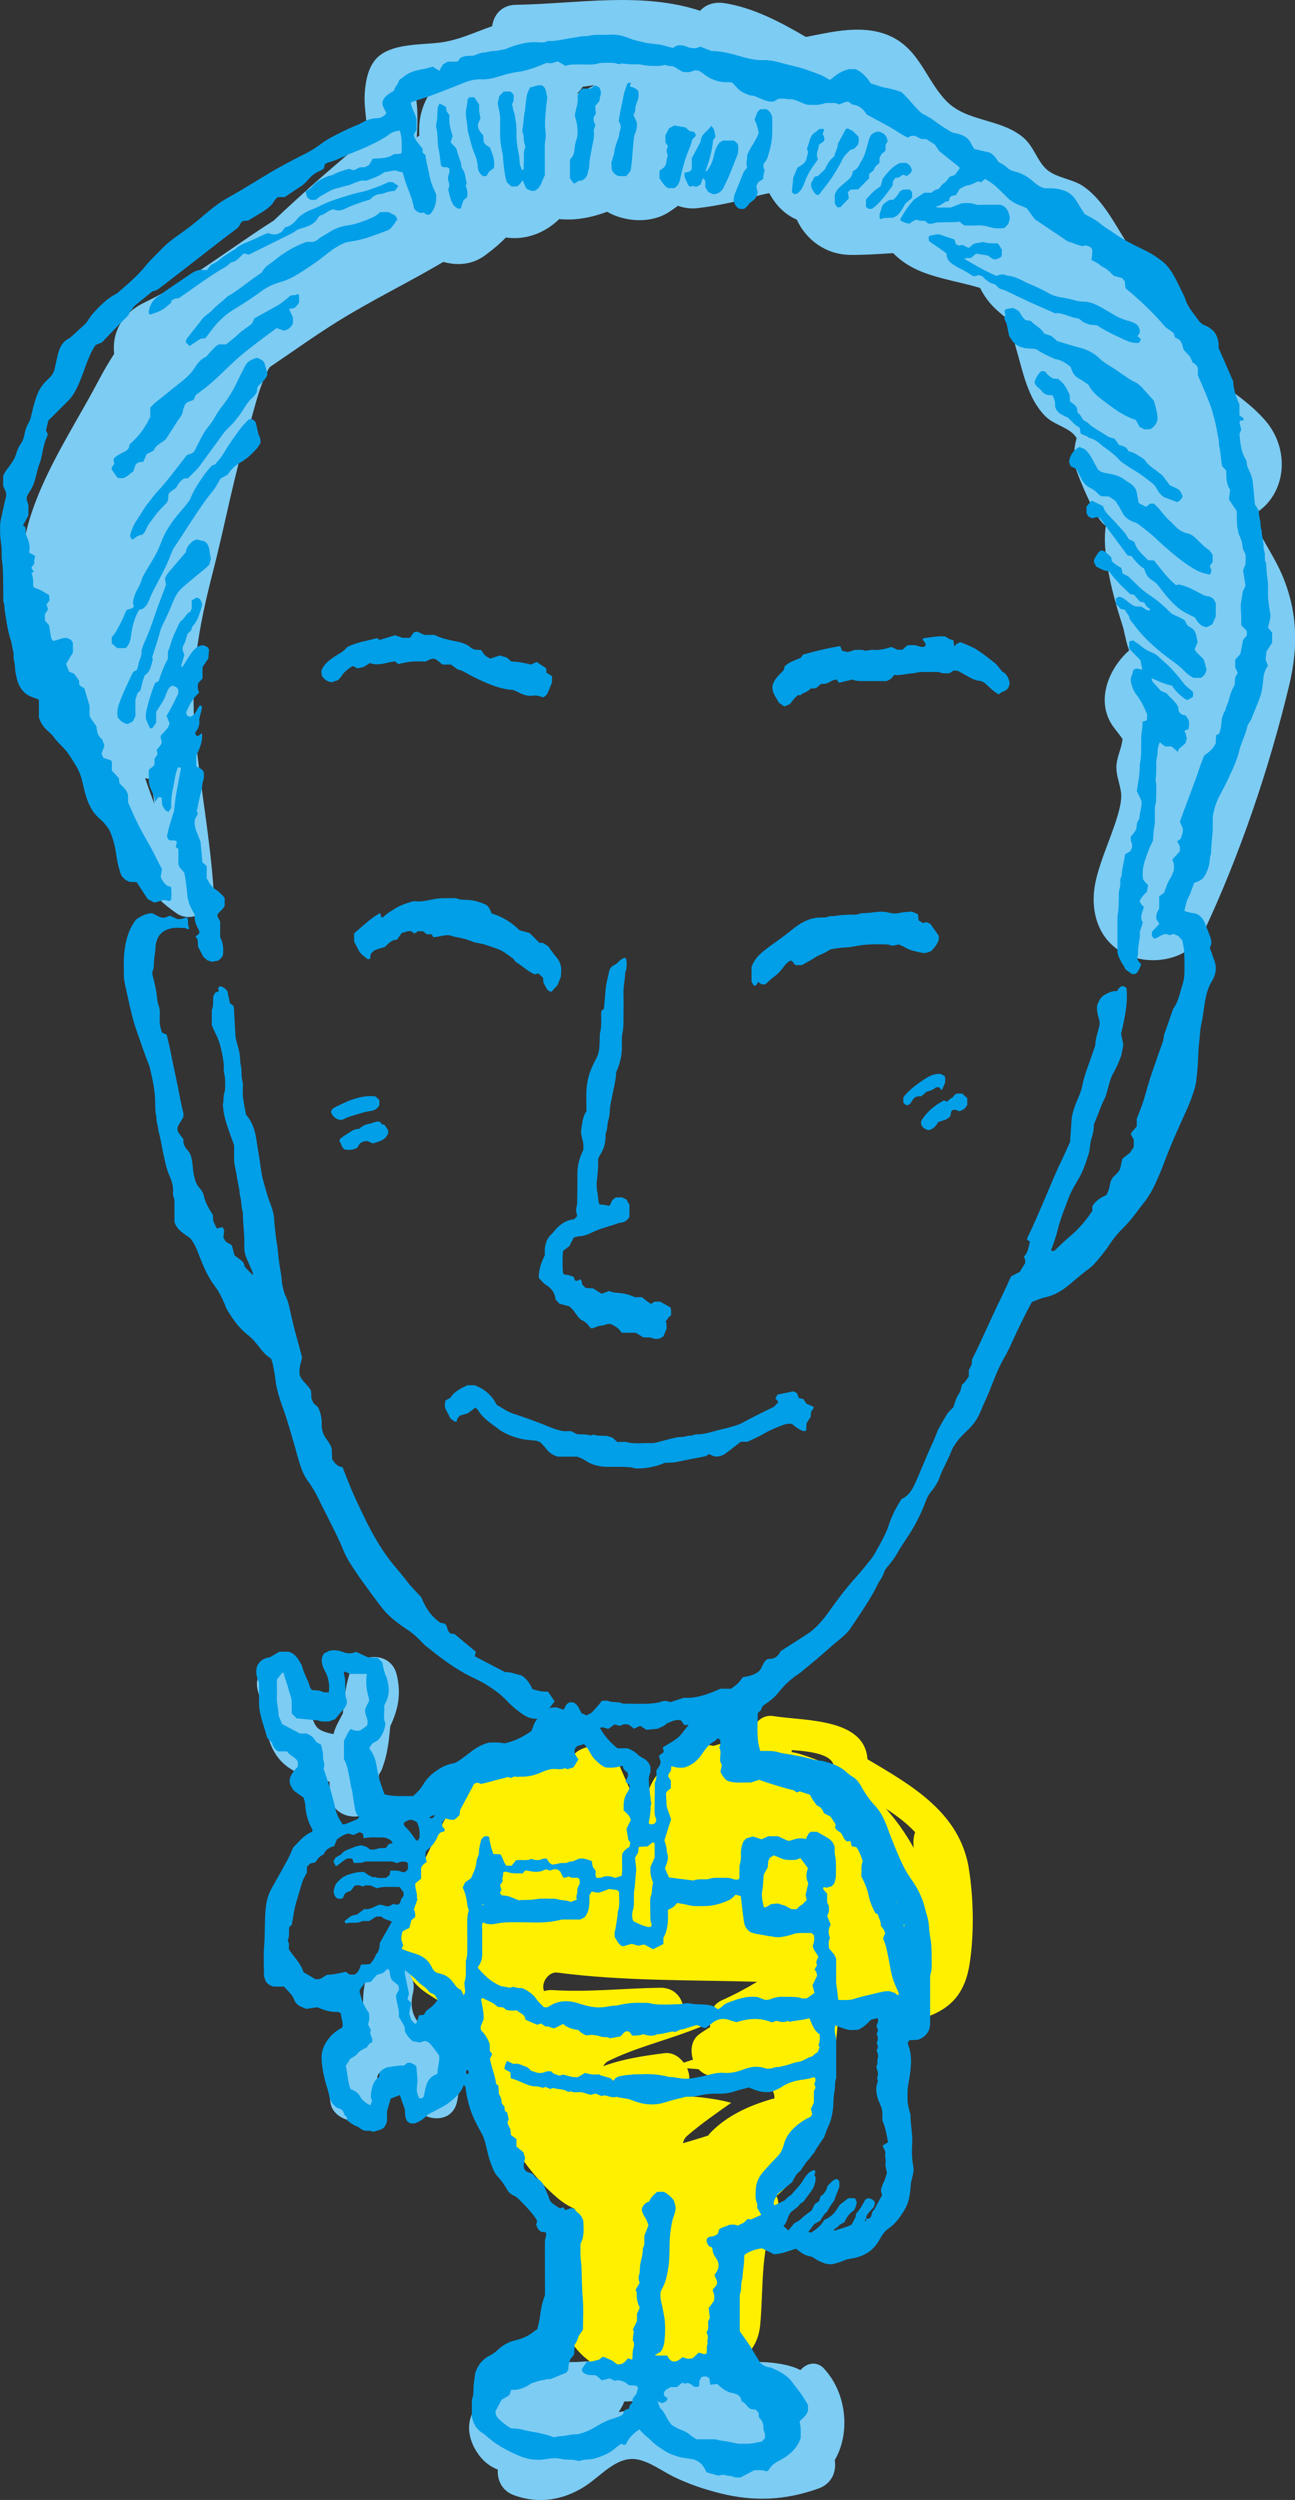 <?xml version="1.0" encoding="UTF-8"?><svg id="b" xmlns="http://www.w3.org/2000/svg" width="271.71" height="524.39" viewBox="0 0 271.71 524.39"><rect x="0" y="0" width="271.71" height="524.39" fill="#333333" stroke="none"/><defs><style>.d{fill:#fff000;}.e{fill:#7dccf3;}.f{fill:#009fe8;}</style></defs><g id="c"><path class="e" d="m172.96,496.9c-1.63-1.79-3.8-1.19-5.01.26-.41-.22-.83-.42-1.28-.57-4.12-1.41-9.17-1.31-13.45-.8-.63.07-1.23.23-1.79.46-2.92-1.16-6.21-1.38-9.32-.68-6.85-1.33-14.92-.42-21.43-.1-.57-.03-1.17,0-1.95.08-1.54.17-2.65.95-3.36,1.97-1.19-.73-2.72-.91-4.3,0-2.64,1.51-5.11,3.36-7.01,5.68-1.75-.21-3.57.45-4.7,2.47-1.73,3.09-.9,6.57,1.14,9.32,1.08,1.46,2.44,2.44,3.95,3.04-.16,2.15.84,4.43,3.39,5.37,5.18,1.89,10.29,1.06,14.89-1.87,3.23-2.06,6.54-6.23,10.66-5.69,2.77.37,5.51,2.5,8,3.71,3.07,1.49,6.26,2.57,9.57,3.41,7.19,1.83,13.87,1.53,20.85-1,2.78-1.01,3.72-3.62,3.33-5.92,3.31-5.63,2.54-13.96-2.18-19.12Zm-43.16,9.07c.24-.37.47-.74.68-1.12.21-.37.37-.74.48-1.11.73-.02,1.46-.05,2.17-.05.14.76.49,1.48,1,2.1-.12-.01-.23-.04-.35-.05-1.39-.14-2.71-.03-3.99.23Z"/><path class="e" d="m268.8,120.14c-1.71-3.89-4.61-7.83-6.22-11.98,7.3-3.79,8.35-13.61,2.94-19.9-2.94-3.41-6.63-5.9-10.29-8.48-1.19-.84-2.44-1.63-3.45-2.68.09.04.03-.14-.09-.41.15-2.7-.42-5.44-1.95-8.06-1.52-2.59-3.94-4.74-6.52-6.21-.91-.45-1.83-.87-2.75-1.27-.44-1.98-1.05-4.26-1.25-4.65-.33-.63-.7-1.22-1.09-1.8-.03-.81-.28-1.66-.88-2.53-3.01-4.37-5.49-10.08-10.03-13.14-2.32-1.57-5.81-1.72-7.79-3.65-1.95-1.91-2.53-4.69-4.79-6.58-4.8-4.01-11.87-3.18-16.17-7.7-4.17-4.4-5.5-10.49-11.35-13.37-4.64-2.28-10.04-1.55-14.92-.59-1.12.22-2.15.43-3.12.61-5.41-3.17-11.04-6.13-17.02-7.08-2.14-.34-3.98.26-5.16,1.59-12.32-4.04-25.68-1.47-38.71-1.25-2.99.05-4.62,2.17-4.92,4.48-3.59,1.24-7.03,2.94-10.89,3.43-3.88.5-9.31.18-12.6,2.63-2.33,1.73-3,4.9-3.23,7.66-.48,5.71,2.22,8.32-2.76,12.5-5.43,4.56-11.03,9.5-16.37,14.57-9.08,5.74-17.4,12.49-27.13,17.19-5.04,2.43-6.79,6.62-6.34,10.76-1.11,1.72-2.18,3.52-3.19,5.45-6.6,12.55-16.05,25.44-16.39,40.17-.33,13.95,8.33,26.42,13.55,38.79,5.1,12.09,7.67,25.1,19.17,32.97,3.15,2.15,8-.68,7.76-4.45-.71-11.16-2.85-22.13-3.9-33.26-1.15-12.2.73-22.3,3.74-34.01,2.61-10.13,4.37-20.16,7.49-30.17,1.29-4.16,2.06-8.26,4.09-12.16.09-.18.2-.35.29-.53,4.7-3.17,9.3-6.49,14.14-9.51,7.26-4.53,14.97-8.24,22.32-12.58,2.97.83,6.14.59,8.83-1.43,1.64-1.23,3.02-2.37,4.29-3.69,3.69.54,7.52-.59,10.69-3.39.17-.15.32-.31.48-.47,1.08.08,2.16.12,3.21.04,2.49-.2,4.72-.78,6.85-1.58,3.94,2.25,9.35,2.43,12.94.09.66-.43,1.3-.88,1.94-1.34,1.27.46,2.62.66,4.04.5,4.57-.53,8.76-1.52,13.18-2.73.61-.17,1.26-.3,1.93-.43,1.31,2.46,3.23,4.47,5.78,5.56,1.92,4.2,6.04,7.35,11.27,7.4,3,.03,5.98-.19,8.95-.37,1.66,1.72,3.8,3.04,6,3.91,3.89,1.54,8.2,2.18,12.24,3.39.61,1.25,1.41,2.43,2.4,3.54.95,1.06,3.24,3.06,5.63,4.61-.76,1.07-1.08,2.47-.59,4.14,1.48,4.96,2.43,10.75,6.21,14.58,1.68,1.7,4.13,2.15,5.81,3.66.32.29.57.63.79.98-.61,2.16-.7,4.43-.12,6.49.3,1.07,4.23,11.08,6.26,11.85-.46,2.84-.11,5.62.33,8.47.67,4.35,1.91,8.58,3.25,12.78.23.73.76,3.71,1.31,4.92-4.39,3.88-7.19,10.82-3.25,16.14.5.67,1.32,1.66,1.85,2.45,0,.06-.01.1-.02.17-.21,1.94-1.27,3.77-1.27,5.83s1.02,4.06,1.02,5.95c0,4.55-4.52,12.81-5.53,18.76-1.05,6.14,1.1,12.3,7.25,14.77,5.33,2.14,12.96.61,15.64-5.12,7.6-16.24,13.67-34.12,17.87-51.57,1.99-8.28,1.78-15.8-1.65-23.61ZM30.43,163.21c.41.12.84.19,1.27.22.23,1.75.47,3.49.72,5.24-.71-1.8-1.36-3.63-1.98-5.46ZM87.99,26.11c-.05.81-.05,1.59-.02,2.36-.18.1-.35.21-.53.32.2-2.34.27-6.59-.26-8.56.81-.06,1.88-.29,2.88-.52-1.18,1.96-1.93,4.18-2.08,6.4Zm33-6.43c.49-.41.92-.91,1.25-1.47.84-.13,1.68-.24,2.52-.34-1.46.74-2.65,1.34-3.77,1.81Z"/><path class="d" d="m203.28,391.9c-1.93-11.69-11.92-17.35-21.27-22.88-.59-8.7-13.3-8.01-19.71-9.05-2.19-.36-3.75,1.12-4.24,2.79-2.65,1.72-5.54,2.65-8.36,3.46-1.7-.4-3.45-.04-4.51,1.35-4.45,1.51-8.2,3.75-9.72,9.98-.52,2.11-.54,4.35-1.05,6.46-.04-4.94-2.93-9.85-4.68-14.23-1.82-4.57-7.89-4.21-9.77-1.15-1.28-.45-2.63-.7-4.01-.67-11.22.25-18.96,6.1-23.83,15.97-3.95,8.02-10.73,20.27-6.75,29.33,2.11,4.82,5.79,5.16,8.96,8.28,2.69,2.64,3.74,7.69,5.09,11.07,4.19,10.51,8.81,21.05,17.64,28.53,1.04.88,2.26,1.63,3.56,2.23-.91,6.89-2.97,13.67-2.82,20.5.21,9.42,7.75,14.07,16.14,15.3,4.99.74,9.38-.55,12.27-3.54.73,1.44,2.37,2.43,4.05,1.85,5.15-1.8,8.75-4.25,9.25-10,.71-8.1-.04-16.06,3.44-23.7.52-1.15.41-2.25-.05-3.16.24-.19.47-.38.69-.59,5.05-4.65,7.34-10.86,8.76-17.51,2.27-6.13,3.01-12.8,3.53-19.62.09-.33.18-.66.26-1,.05-.01.1-.03.15-.04,3.59-.15,8.97.25,13.21-1,.48,1.76,2.12,3.15,4.19,2.48,6.04-1.96,8.88-5.4,9.8-11.78.89-6.14.78-13.52-.24-19.67Zm-87.33,25.54c-.68-.04-1.27.05-1.81.21-.1-.28-.16-.59-.16-.93,0-1.44,1.37-3.15,2.95-2.95,13.91,1.82,27.93,1.52,41.93,1.93-2.4,1.44-4.87,2.75-7.46,3.91-.87.39-1.5,1.02-1.91,1.78-2.03-.03-4.05-.07-6.08-.11-.29-2.3-1.92-4.38-4.92-4.33-7.52.11-15.01.97-22.54.49Zm23.52,13.23c-4.37.55-8.78,1.2-12.89,2.73.23-.44.58-.84,1.11-1.1,5.39-2.65,11.28-4.12,16.9-6.21,1.39-.52,2.86-1.09,4.31-1.75.02.28.06.56.12.84-.88.56-1.76,1.09-2.43,1.61-1.55,1.21-1.78,3.39-1.19,5.23-.64.23-1.29.43-1.94.65-.96-1.28-2.4-2.2-4.01-2Zm3.84,18.9c.08-.56.36-1.13.94-1.62,2.9-2.5,6.05-4.67,9.17-6.87-3.42-.92-6.97-1.25-10.55-1.5,1.06-.88,1.76-2.13,1.76-3.75,0-.65-.16-1.33-.45-1.98.38.03.76.05,1.13.08.42.03.84.08,1.26.11.01.01.02.03.03.04,1.73,1.77,3.99,1.77,5.95.82,2.91.59,5.75,1.46,8.5,2.78,1.12.54,1.51,1.52,1.42,2.51-.17.03-.34.05-.51.1-4.8,1.39-9.38,3.45-12.9,7.07-.19.19-.32.39-.47.59-1.76.58-3.53,1.09-5.27,1.61Zm24.48-81.67c-.57-.17-1.12-.29-1.67-.38,0-.16.01-.29,0-.42,4.23.27,8.95.97,8.82,3.71-2.23-1.17-4.62-2.15-7.17-2.91Zm23.91,19.71c-1.66-2.99-3.6-5.74-5.82-8.22,2.25,1.45,4.37,3.05,6.13,4.94-.37.95-.42,2.08-.3,3.28Z"/><path class="e" d="m80.2,370.9c1.11-2.85,1.41-5.84,1.69-8.83,1.69-3.59,2.32-6.79,1.34-10.82-1.25-5.14-8.46-4.66-9.94,0-.84,2.66-1.09,5.41-1.35,8.16-.7,1.34-1.47,2.65-1.84,3.87-.05.16-.08.31-.12.47-1.48-.28-2.78-.69-3.4-1.36-1.89-2.03-1.61-7.51-2.47-10.24-1.98-6.31-11.94-3.62-9.94,2.74,1.56,4.95,1.16,11.19,5.28,14.99,2.54,2.34,6.15,3.24,9.69,3.85.01.78.03,1.56.04,2.33.07,6.63,10.38,6.65,10.31,0-.01-1.33-.02-2.58,0-3.79.28-.41.53-.86.73-1.37Z"/><path class="e" d="m92.36,428.48c-3.47-2.87-7.01-5.09-5.72-10.39,1.56-6.45-8.38-9.2-9.94-2.74-.71,2.92-.68,6.25.06,9.36-2.54,1.16-4.86,2.73-6.32,5.22-2.02,3.46-1.67,7.4-1.09,11.19.42,2.76,3.89,4.28,6.34,3.6,2.95-.81,4.02-3.58,3.6-6.34.09.59-.08-.8-.09-.93-.03-.5,0-1.01-.03-1.51,0-.13-.02-.22-.04-.27.02-.03.04-.05.08-.11.03-.14.08-.27.12-.4,0-.01,0-.02.02-.03.01-.02.02-.03.03-.05.05-.05.1-.11.15-.16.06-.06.1-.09.12-.12.08-.05.16-.11.24-.16,1.09-.61,1.48-.79,2.37-1.1.38.32.76.63,1.15.94.75.6,1.72,1.11,2.36,1.83.75.84.59-.41.24,1.56-1.17,6.49,8.77,9.27,9.94,2.74.89-4.93.43-8.82-3.58-12.15Z"/><path class="f" d="m132.07,255.25c-.47.79-1.07,1.14-1.84,1.23-.1.01-.22,0-.31.03-1.88.71-3.87,1.1-5.68,2-.88.44-1.79.79-2.8.82-.35.01-.69.18-1.08.28-.28.56-.55,1.11-.88,1.76-.4.3-.89.67-1.33,1.01-.16,1.31-.16,3.54,0,4.71.29.42.75.27,1.14.37.34.1.68.23,1.07.37.09.23.19.51.29.75.48.26.82-.13,1.14-.23.2.16.22.23.37,1.11.21.21.47.46.73.71.54.03,1.06.05,1.55.08.63.4,1.23.78,1.78,1.13.58-.21,1.07-.39,1.62-.59.56.31,1.22.35,1.89.41,1.17.11,2.34.32,3.41.9h1.58c.57.52,1.17.99,1.88,1.41.22-.14.47-.31.71-.47h1.22c.75.42,1.45.81,2.15,1.21.2.6.11,1.16.1,1.71-.59.27-.75.86-1.12,1.25.06.13.14.22.15.31.04.41.05.82.07,1.14-.26.61-.47,1.13-.69,1.65-.72.56-1.51.71-2.34.37-.61-.25-1.24-.07-1.92-.18-.46-.28-.98-.61-1.53-.94h-2.99c-.51-.92-1.34-1.43-2.27-1.82-.42-.07-.8-.02-1.2.16-.31.15-.7.13-1.31.24-.27.1-.8.31-1.33.49-.09.03-.2-.01-.34-.02-.32-.37-.61-.8-.99-1.13-.39-.33-.87-.55-1.17-.73-.97-.87-1.34-2.04-2.42-2.75-.54-.14-1.19-.31-1.99-.53-.2-.22-.52-.56-.82-.89-.14-1.38-.84-2.34-1.97-3.03-.26-.16-.5-.37-.72-.58-.29-.29-.55-.61-.85-.95,0-1.64.5-3.14,1.28-4.72,0-.33-.03-.8,0-1.26.09-1.16.43-2.22,1.31-3.06.48-.46.86-1.04,1.34-1.5.96-.9,2.03-1.6,3.44-1.71.2-.19.43-.4.62-.58.03-.15.09-.27.06-.35-.22-.55-.27-1.13-.11-1.68.16-.52.12-1.03.13-1.54.02-1.72.07-3.43.04-5.15-.03-1.86.41-3.58,1.25-5.27.02-.63.07-1.29-.14-1.96-.19-.58-.24-1.21-.37-1.85.27-1.43.26-2.96,1.16-4.33,0-.42,0-.88,0-1.35,0-.83-.04-1.66-.02-2.5.05-2.15.56-4.19,1.54-6.11.16-.32.31-.66.49-.97.51-.87.67-1.83.73-2.82.04-.62.04-1.25.06-1.87,0-.21-.02-.43.03-.62.37-1.38.27-2.78.26-4.18,0-.21.04-.41.06-.62.16-.13.32-.26.52-.41.12-1.35.26-2.74.37-4.13.11-1.24.46-2.43.71-3.64.12-.6.47-1.17,1.11-1.42.41-.16.67-.47.96-.77.36-.38.79-.65,1.29-.74.09.09.21.15.22.23.18.82.16,1.65-.04,2.47-.05.2-.16.39-.17.59-.04,1.4-.38,2.77-.35,4.18.05,1.92.02,3.85,0,5.77,0,.88-.03,1.74-.22,2.63-.18.85-.11,1.76-.1,2.64.03,1.9-.39,3.69-1.21,5.53-.04,1.63-.54,3.33-.85,5.05-.17.96-.46,1.9-.48,2.9-.02.72-.12,1.45-.32,2.14-.26.85-.13,1.76-.5,2.58-.1.22-.07.51-.07.77-.02,1.43-.4,2.75-1.2,3.94-.14.21-.21.47-.37.84,0,.44.02,1.01,0,1.58-.03.77-.09,1.54-.19,2.32-.14,1.06-.19,2.17.09,3.25.11.45.07.93.14,1.39.04.3.15.59.24.94.39.03.74.04,1.09.09.3.04.6.13.92.2.41-.28.39-.81.74-1.25.16-.13.41-.32.67-.52h1.36c.21.11.54.26.9.44.19.34.39.7.62,1.11v2.48Z"/><path class="f" d="m38.08,139.99c.11-.09.24-.17.32-.29.53-.83,1.03-1.67,1.58-2.49.26-.39.58-.73.89-1.07.4-.43.9-.69,1.49-.77.51-.08.87.26,1.24.4.11.21.19.34.28.52-.04.32-.08.67-.11,1.02-.03.31-.03.62-.04.77-.48.72-.88,1.32-1.24,1.86v2.38c-.26.28-.58.61-.88.94-.2.7-.13,1.34.18,2.03-1.32,1.12-2.08,2.64-2.75,4.15.12.61.39.93.96.88,1.11-.41,1.27-1.6,1.99-2.42.15.14.28.26.39.36-.09,1.24-.76,2.32-.52,3.43-.13.46-.19.83-.34,1.15-.15.31-.39.58-.63.92.13.22.26.44.36.61.57.11.71-.48,1.12-.53.16,1.28-.18,2.63-1.2,4.68,0,.54,0,1.22,0,1.89,0,.1.03.2.05.32.44.41,1.19.41,1.52,1.22.08.62.1,1.39-.22,2.13-.18,1.86-.81,3.62-1.09,5.46-.03.2-.13.39-.17.51.11.26.19.45.27.65-.21.38-.41.74-.62,1.1-.17.89-.02,1.75.3,2.58.28.71.56,1.43.86,2.17.13,1.4.26,2.84.39,4.29.32.3.61.58.91.86v2.54c.49.85.93,1.76,1.8,2.29.67.42,1.21.97,1.74,1.53.07.07.11.17.23.35v1.57c-.34.77-1.04,1.19-1.52,1.83-.11.62.47,1.01.57,1.58v3.17c.62,1.15.74,2.42.59,3.75-.18.5-.55.85-1,1.19-.42.08-.87.16-1.32.24-.28-.09-.58-.18-.93-.29-.23-.2-.51-.43-.86-.73-.34-.66-.72-1.39-1.1-2.12-.04-.53-.08-1.05-.12-1.53-.17-.25-.31-.46-.45-.67.33-.23.78-.33.83-.91-.02-.08-.03-.25-.1-.37-.56-1.01-1.01-2.05-.87-3.24-.56-1-1.15-1.98-1.37-3.11-.03-.15-.11-.29-.12-.45-.12-1.08-.22-2.16-.36-3.24-.08-.67-.22-1.32-.34-2.01-.4-.57-1.05-1-1.24-1.77v-3.23c-.21-.14-.37-.25-.54-.37.08-.4.15-.8.22-1.18-.52-.48-1.17,0-1.75-.39-.08-.15-.19-.38-.32-.61.22-1.59.79-3.08,1.21-4.62.07-.25.21-.48.25-.73.13-.92.21-1.84.33-2.76.09-.66.21-1.32.33-1.98.26-1.41.54-2.82.82-4.32-.1-.21-.37-.12-.66-.12-.58,1.33-.68,2.78-.98,4.17-.3,1.41-.51,2.85-.4,4.25-.2.33-.36.59-.51.84-.13,0-.25.01-.33-.03-.55-.27-.79-.8-1.07-1.39-.03-.43-.06-.95-.1-1.51-.22-.05-.41-.09-.65-.15-.23.32-.46.63-.72.99-.11-.46-.17-.87-.3-1.25-.13-.39-.33-.75-.5-1.13-.32-.71-.57-1.44-.54-2.24.02-.67,0-1.35,0-1.95.32-.63,1.2-.69,1.21-1.49v-.95c.2-.3.4-.6.63-.96-.05-.25-.1-.55-.17-.92.37-.45.92-.89,1.05-1.61-.07-.29-.16-.59-.21-.89-.03-.15,0-.31,0-.45.5-.56,1.01-1.08,1.46-1.65.18-.23.24-.56.39-.92-.19-.49-.39-1.02-.63-1.62.93-1.43,1.64-3.03,2.45-4.64v-.83c-.22-.54-.69-.66-1.12-.83-.1.03-.21.03-.3.08-.33.18-.59.42-.74.78-.14.33-.32.65-.43,1-.29.9-.79,1.68-1.3,2.46-.25.39-.5.78-.75,1.18v2.25c-.27.4-.56.82-.79,1.16-.36.11-.53-.06-.61-.23-.27-.55-.5-1.13-.71-1.61-.16-.87.02-1.62.2-2.38.44-1.8,1-3.56,1.67-5.24.29-.15.51-.27.76-.39.51-1.63,1.14-3.22,1.94-4.7v-1.45c.21-.57.46-1.14.62-1.73.36-1.36,1.02-2.59,1.58-3.87.16-.37.39-.77.7-1,.67-.5.92-1.38,1.71-1.77.19-.09.24-.44.4-.75v-1.69c.35-.2.69-.4.94-.55.54.02.79.25.97.6.2.38.34.77.22,1.19-.15.55-.34,1.08-.53,1.62-.52,1.46-.61,1.6-1.51,2.68-.06.24-.13.49-.2.76-.22.2-.44.42-.78.73-.12.42-.28.95-.53,1.8-.04.08-.24.44-.43.78-.12.68-.1.81.3,1.85-.19.66-.4,1.34-.59,2.04-.05.19-.01.41-.02.62l-.05-.05Z"/><path class="f" d="m104.22,294.67c.67.41,1.2.73,1.73,1.05.71.44,1.48.75,2.26.99,1.62.5,3.2,1.12,4.8,1.7,1.16.42,2.27.96,3.45,1.34.84.27,1.67.54,2.57.45.26-.03.52,0,.78,0,.43.21.84.42,1.26.63.92.09,1.86-.04,2.77.26.16.05.39-.09.7-.17.84.33,1.84.23,2.81.27.39.13.79.26,1.22.4.28.26.58.54.92.86.39,0,.8,0,1.22,0,.21,0,.43-.04.62.01,1.73.5,3.5.17,5.25.25.84.04,1.62-.28,2.42-.47,1.35-.31,2.66-.81,4.08-.82.45,0,.9-.19,1.36-.25.41-.06.83,0,1.21-.22.13-.07.3-.08.45-.08,1.94.03,3.73-.73,5.59-1.12.85-.18,1.69-.45,2.53-.69.66-.19,1.25-.44,1.84-.77,1.13-.63,2.28-1.21,3.44-1.79.92-.47,1.86-.9,2.84-1.38.28-.3.61-.64.95-.99-.08-.15-.14-.29-.23-.4-.09-.11-.22-.2-.38-.33.14-.28.28-.55.43-.86,1.09-.23,2.18-.46,3.34-.7.23.11.51.25.74.36.15.39.27.71.4,1.04.34.08.64.16.97.24.19.28.38.58.64.96.45.19.96.41,1.48.64.14.45-.33.6-.5,1.12-.02.21-.05.62-.09.98-.3.48-.57.92-.86,1.39-.03.49-.05,1-.08,1.47-.29.2-.53.18-.78.08-.83-.33-1.53-.86-2.18-1.43-.66-.11-1.23-.03-1.85.2-1.35.51-2.68,1.02-3.94,1.77-1.15.68-2.4,1.2-3.56,1.77h-1.41c-1.08.83-2.09,1.62-3.13,2.4-.68.51-1.46.77-2.4.68-.31-.13-.69-.29-1.16-.49-.15.1-.35.24-.56.39-1.08.26-2.2.46-3.3.66-1.01.19-2.01.41-3.02.62-.7.14-1.45.1-2.38.16-.34.13-.86.36-1.4.52-1.54.45-3.12.73-4.73.64-.35-.02-.7-.2-1.05-.23-.72-.06-1.45-.09-2.18-.1-.88-.01-1.77.02-2.65.01-1.63-.02-3.19-.35-4.56-1.27-.57-.38-1.17-.64-1.81-.87h-4.11c-1.06-.33-1.83-.88-2.44-1.7-.34-.46-.75-.86-1.08-1.22-.61-.4-1.21-.49-1.84-.52-2.26-.1-4.36-.74-6.32-1.86-.45-.26-.85-.59-1.26-.9-.66-.5-1.35-.97-1.97-1.51-.62-.54-1.22-1.13-1.65-1.86-.16-.26-.41-.46-.65-.73-.53.39-1.02.75-1.66,1.22-.41.11-1,.28-1.52.42-.5.37-.78.78-.79,1.37-.6-.09-.95-.46-1.33-.78-.36-.71-.71-1.4-1.06-2.08-.1-.53-.14-1.04.07-1.64.25-.14.55-.31,1.02-.58.74-1.23,2.11-1.94,3.56-2.61h1.52c2.08.79,3.66,2.13,4.64,4.14Z"/><path class="f" d="m241.67,142.18c-.09.52.21.96.52,1.24.5.45.87,1.01,1.34,1.47.39.17.77.34,1.25.54.71.96,1.85,1.68,2.42,2.87.03.32.06.63.08.82.36.66.85.89,1.39.92.1.08.15.1.18.14.2.3.39.61.55.87.14.68.11,1.29-.04,1.91-.26.09-.49.16-.72.24-.23.35.16.56.19.86.02.25.12.5.18.78-.09.31-.18.66-.3,1.1-.38.32-.81.68-1.36,1.14-.03.08-.11.32-.23.63-.44-.39-.86-.75-1.31-1.14h-1.39c-.36-.3-.72-.59-1.08-.88-.27.63-.47,1.27-.45,1.95.01.88-.35,1.72-.3,2.62.05.83,0,1.66-.04,2.5,0,.26-.08.51-.1.64.07.62.16,1.12.16,1.63.01.83-.02,1.66-.05,2.49-.01.46,0,.91-.17,1.37-.14.37-.07.82-.08,1.23-.03,1.09.1,2.21-.12,3.27-.2.98-.18,1.95-.29,2.96-.68,1.29-1.21,2.68-1.67,4.11-.41,1.27-.56,2.52-.43,3.82.19.63.77.96,1.08,1.4-.08.46-.15.87-.23,1.36-.27.28-.62.6-.91.96-.25.32-.45.68-.63.97q.21.69.88,1.25c-.22,1.08-.98,2.12-.21,3.25-.15.48-.29.92-.42,1.36-.07.25-.22.5-.2.74.11,1.41-.45,2.76-.38,4.17.02.35-.1.71-.18,1.26.04.4.43.82.85,1.29-.32.69-.51,1.44-1.15,1.99-.24.02-.5.03-.77.05-.42-.3-.84-.59-1.34-.95-.53-1.07-1.39-2.07-1.73-3.53,0-2.37,0-4.92,0-7.46,0-.41.11-.81.15-1.22.04-.36.08-.72.09-1.08.03-.94.06-1.87.06-2.81,0-.63.32-1.18.3-1.83-.02-.55-.08-1.15.26-1.67.06-1.55.57-3.03.73-4.59.36-.2.71-.4,1.05-.59.43-.6.59-1.2.28-1.91-.14-.32-.1-.71-.15-1.1.43-.64,1.06-1.15,1.25-2,.01-.25.03-.56.04-.86.19-.38.38-.75.55-1.08,0-1.28.64-2.46.4-3.76-.31-.65-.63-1.3-.95-1.96.28-1.82.67-3.64.62-5.51.44-2,.25-4.03.32-6.04.03-.98.38-1.93.23-2.98.3-.09.58-.17.85-.25.03-.04.09-.08.1-.12.02-.41.04-.83.05-1.15-.62-1.59-1.35-3.01-2.34-4.29-.31-.4-.55-.89-.72-1.37-.31-.87-.62-1.75-.09-2.69.19-.33-.01-.84.52-1.16.48-.26,1.07,0,1.61.12-.11-.61-.22-1.15-.35-1.9-.62-.84-1.65-1.59-2.44-2.63.02-.43.04-.89.07-1.42.27-.07.51-.13.8-.2.58.41,1.21.78,1.74,1.25.67.59,1.45.98,2.26,1.32.33.14.66.3.94.52.4.31.75.68,1.13,1.02.34.31.7.61,1.04.92,1.37,1.27,2.54,2.73,3.68,4.21.13.16.29.3.44.43.43.37.87.73,1.29,1.08.03.27.07.47.07.67,0,.15-.06.3-.11.5-.39.2-.79.41-1.18.61-1.29-.82-2.35-1.79-3.15-3.05-1.53-.32-2.93-.94-4.33-1.61l.04-.04Z"/><path class="f" d="m210.26,140.85c.86.42,1.4,1.25,1.58,2.48-.05.21-.14.56-.18.72-.46,1.04-1.52.91-2.09,1.61-.62-.31-1.13-.74-1.63-1.17-.39-.34-.75-.72-1.15-1.06-.39-.33-.81-.57-1.37-.63-.76-.08-1.48-.41-2.15-.8-.8-.47-1.62-.91-2.36-1.32h-.89c-.25.17-.51.35-.79.54-.69-.04-1.42.14-2.12-.21-.21-.11-.51-.05-.77-.05-1.04,0-2.08-.02-3.12,0-.3,0-.61.08-.91.13-.25.04-.5.13-.75.14-1.34.07-2.64.5-4.02.35-.29.64-.78,1.01-1.55,1.28-1.61,0-3.37,0-5.14,0-.68,0-1.35-.02-2.01-.32-.93.23-1.87.45-2.78.68-.21-.26-.36-.45-.53-.66-.86-.07-1.39.65-2.47.89h-.79c-.34.29-.69.59-1.07.91-.35.02-.71.05-1.17.08-.51.75-1.54.8-2.17,1.45-.15-.06-.25-.09-.38-.14-.29.27-.61.54-.88.85-.28.31-.51.65-.84,1.08-.31.14-.73.32-1.18.52-.41-.28-.79-.54-1.18-.81-.55-1.14-1.52-2.12-1.31-3.58.34-1.35,1.36-2.25,2.31-3.18.08-.27.15-.52.24-.84.87-.93,2.14-1.27,3.36-1.8.12-.17.27-.39.46-.66,2.54-.73,5.16-1.38,7.84-1.8.12.31.25.64.38.97.39.09.74.18,1.19.29.38-.12.87-.27,1.49-.46.68.02,1.52-.14,2.22.18.59-.08,1.11-.22,1.61-.19,1.32.09,2.56-.19,3.83-.61.4.19.82.38,1.26.58h1.08c.32-.29.62-.57.89-.83.14-.05.23-.1.33-.11.78-.05,1.54-.06,2.3.24.35.14.81.18,1.27-.05.02-.17.04-.37.06-.55-.23-.31-.44-.58-.64-.85.09-.12.14-.26.2-.27,1.48-.15,2.95-.51,4.56-.37.47.31.99.72,1.67.75.09.54.16.93.24,1.39.3-.56.76-.74,1.22-.92.19.06.34.09.48.15.99.44,2.04.78,2.94,1.36,1.35.86,2.61,1.86,3.86,2.86.51.41.88,1,1.52,1.75Z"/><path class="f" d="m79.75,191.52c.12.39.2.63.29.91.15-.03.34-.02.42-.1.78-.78,1.73-1.31,2.66-1.88,1.02-.63,2.16-.97,3.29-1.33.29-.09.62-.09.93-.06,1.21.1,2.37-.18,3.53-.42.62-.13,1.22-.2,1.84-.22.78-.02,1.56-.02,2.34-.02.26,0,.55-.04.77.05.84.37,1.73.26,2.6.33,1.08.08,2.11.4,3.11.81.14.06.29.11.43.17.63.44.91,1.11,1.2,1.85,2.23.67,4.2,1.86,5.84,3.53.67.18,1.32.35,2.1.56.61.61,1.31,1.31,2.03,2.02.02,0,.06.05.11.06.21,0,.41,0,.66,0,.37.24.76.49,1.16.75.14.2.28.42.43.62.37.5.71,1.03,1.13,1.49.85.94,1.24,2.01,1.12,3.27-.03.31-.05.62-.07,1-.22.56-.47,1.18-.69,1.72-.47.52-.88.98-1.24,1.38-.47.02-.67-.25-.98-.49-.22-.43-.48-.93-.75-1.45-.02-.3-.04-.6-.07-.98-.3-.28-.64-.59-.98-.9-.26.06-.5.12-.78.19-1.47-.63-2.61-1.81-3.96-2.59-.22-.27-.37-.56-.61-.74-1.08-.79-2.1-1.63-3.42-2.08-1.36-.47-2.7-.99-4.13-1.2-.45-.07-.89-.25-1.32-.42-1.01-.39-2.06-.63-3.13-.81-.2-.04-.41-.06-.6-.14-.86-.38-1.72-.21-2.59-.03-.45.09-.91.15-1.48.24-.13-.22-.26-.45-.36-.63h-1.01c-.27-.21-.52-.4-.82-.64h-1.07c-.22.15-.47.32-.73.49-.21-.15-.42-.31-.61-.45-.73-.25-1.31.23-2.03.29-.32.45-.64.92-1.01,1.44-1.11,0-1.81.78-2.48,1.48-1.08.48-2.36.4-3.05,1.59-.03.25-.07.56-.11.86,0,.04-.07.08-.12.13-.13,0-.28.02-.41.02-1.93-1.52-1.39-.97-2.83-3.69v-1.71c.86-.75,1.7-1.5,2.57-2.23.87-.73,1.76-1.42,2.87-2.04Z"/><path class="f" d="m191.31,191.2c.51.23.88.39,1.3.58.04.39.08.79.13,1.27.32.2.65.41.93.59.27-.09.47-.15.68-.22.29.13.57.25.84.36.57.81,1.14,1.6,1.78,2.49v.79c-.25.99-.92,1.7-1.62,2.47-.24.08-.52.2-.82.27-.3.07-.63.16-.91.1-1.3-.29-2.64-.49-3.81-1.21-.39-.24-.84-.39-1.26-.59-.72.16-1.42.45-2.13.03-.04-.02-.1-.02-.15-.02-1.86-.06-3.72-.09-5.59.16-1.12.15-2.22.45-3.37.47-.87.02-1.75.17-2.61.31-.3.05-.62.15-.86.32-.88.65-1.96.88-2.87,1.49-.86.57-1.79,1.04-2.74,1.58h-1.36c-.26-.32-.52-.63-.73-.89-.18,0-.3-.03-.38,0-.62.31-1.06.85-1.45,1.39-.58.81-1.26,1.49-2.07,2.07-.59.42-1.09.96-1.67,1.47h-.78c-.22-.15-.47-.32-.72-.49-.24.26-.27.69-.69.78-.09-.04-.22-.05-.27-.12-.15-.21-.26-.44-.43-.73v-3.04c.51-1.62,1.58-2.61,2.71-3.53,1.04-.84,2.17-1.58,3.24-2.38.83-.62,1.67-1.23,2.46-1.89.88-.74,1.82-1.38,2.85-1.87.94-.45,1.93-.71,2.98-.74.67-.02,1.34.02,1.99-.24.32-.13.72-.04,1.08-.08.41-.04.81-.13,1.22-.17.51-.05,1.03-.07,1.55-.1.93-.05,1.87.11,2.77-.27.23-.09.51-.04.77-.06.77-.05,1.54-.11,2.31-.22.95-.14,1.94-.14,2.93.11.73.19,1.58.23,2.31.04.83-.21,1.64-.18,2.47-.27Z"/><path class="f" d="m113.88,146.29c-.69-.34-1.39-.45-2.13-.36-.96.11-1.84-.13-2.69-.57-.41-.21-.84-.4-1.33-.63-2.07-.09-4.06-.78-5.99-1.62-1.32-.57-2.63-1.21-3.88-1.92-.5-.28-.94-.57-1.52-.67-.33-.06-.63-.34-.93-.54-.26-.17-.5-.37-.77-.58h-1.8c-.53-.43-1.01-.81-1.39-1.12-.92-.33-1.5.21-2.13.48-1.02,0-2.01-.07-2.99.02-.91.08-1.81.33-2.77.51-.19-.15-.43-.34-.71-.55-1.69.13-3.36,1.06-5.22.34-.43.26-.91.55-1.39.84-.39.09-.79.18-1.26.28-.25-.14-.57-.31-.88-.48-.1.03-.21.03-.29.09-.85.59-1.7,1.18-2.24,2.12-.18.31-.48.55-.65.74-.56.18-1,.32-1.37.44-.89-.15-1.51-.58-2.03-1.36-.03-.25-.07-.61-.11-.99.37-1.13,1.22-1.89,2.14-2.58.54-.4,1.11-.77,1.69-1.1.6-.34,1.11-.76,1.61-1.34,1.9-1.02,4.11-1.29,6.25-1.89.2.14.42.28.56.38,1.12-.34,2.19-.67,3.23-.98.54.19,1.02.36,1.53.54h1.58c.27-.37.54-.75.85-1.18.2-.03.45-.06.73-.1.45.21.92.42,1.44.66h2.16c1.27.7,2.68.98,4.09,1.28,1.25.26,2.53.49,3.54,1.42.22.2.55.27.83.41.42.02.83.05,1.24.07.08.07.19.12.23.2q.5,1.06,1.79,1.6c.59-.2,1.22-.42,1.89-.65.48.13.97.26,1.48.39.35.29.7.58,1.05.88,1.38.01,2.69.27,4.07.63.36-.16.78-.35,1.21-.55.63.42,1.27.84,1.97,1.31.03.28.07.58.11.97.3.18.65.38,1.07.63.15.39.05.86.07,1.37-.29.71-.59,1.48-.91,2.23-.17.4-.48.67-1.02.93Z"/><path class="f" d="m27.2,93.21c1.95-1.68,3.33-3.6,4.34-5.83v-1.9c.35-.34.69-.74,1.09-1.06,1.81-1.47,3.64-2.92,5.46-4.37,1.02-.81,1.97-1.67,2.68-2.79.61-.96,1.28-1.88,2.38-2.39.31-.14.51-.51.75-.78.6-.65,1.15-1.35,1.99-1.85h1.57c.98-.82,1.93-1.55,2.8-2.37.84-.78,1.85-1.32,2.7-2.1.1-.28.21-.57.31-.86.09-.08.15-.16.24-.21,1.58-.88,3.17-1.74,4.75-2.63.4-.23.78-.5,1.15-.79.53-.41,1.04-.85,1.59-1.31.3-.02.61-.03.91-.07.24-.03.42-.33.71-.14.04.09.13.18.13.27.01.46,0,.93,0,1.45-.14.19-.28.4-.44.59-.17.2-.35.38-.51.54-.39.06-.75.11-1.16.17.3.66.56,1.25.82,1.83v1.24c-.38.79-.94,1.29-1.9,1.5-.4-.14-.93-.32-1.53-.53-.91.68-1.87,1.38-2.81,2.09-1.32,1-2.65,1.99-3.94,3.04-1.04.85-2.05,1.76-3.03,2.69-1.62,1.54-3.19,3.13-4.94,4.53-.73.58-1.49,1.12-2.28,1.72-.1.28-.23.61-.36.96-.6.31-1.34.31-1.85,1.01-.11.31-.35.73-.41,1.18-.09.7-.39,1.26-.82,1.8-.42.52-.74,1.12-1.11,1.68-.59.91-1.18,1.83-1.7,2.63-.96.82-2.15,1.18-2.53,2.37-.51.25-.96.48-1.5.75-.2.48-.42.99-.68,1.59-.5.06-1.1.01-1.61.59-.14.4-.32.93-.52,1.48-.73.35-1.17,1.17-2.24,1.39-.2-.01-.61-.04-1-.06-.45-.63-.86-1.21-1.25-1.76-.13-.54.25-.8.55-1.18-.06-.29-.13-.62-.19-.97.29-.44.68-.77,1.16-1,.37-.18.72-.41,1.1-.58.68-.3,1.11-.76,1.1-1.59Z"/><path class="f" d="m212.58,64.61c.33.17.7.36,1.08.56.55.58.76,1.45,1.55,1.99.27.04.63.09,1.05.15.86.97,2.21,1.47,2.83,2.67.54.18.98.33,1.49.49.34.3.74.63,1.27,1.09,1.36.4,2.88.9,4.42,1.29,1.7.42,3.2,1.15,4.46,2.37.6.58,1.29,1.03,2,1.46,1.01.62,2,1.29,2.97,1.97.72.5,1.42,1.04,2.23,1.4.68.3,1.24.75,1.73,1.29.83.92,1.66,1.86,2.46,2.75.37,1.36.77,2.64.74,3.92-.21.87-.65,1.49-1.46,1.99-.35.02-.81.05-1.26.07-.34-.18-.66-.34-1.04-.53-.25-.46-.52-.95-.81-1.47-2.71-.83-4.88-2.59-7.1-4.26-1.17-.88-2.21-1.86-2.77-3.06-.74-.5-1.31-.97-1.95-1.29-.86-.43-1.33-1.12-1.65-1.97-.07-.19-.14-.38-.18-.5-1.01-.89-2.06-1.52-3.34-1.69-1.36-.63-2.74-1.24-3.95-2.09-.95-.13-1.87-.04-2.8-.3-.91-.25-1.61-.69-2.16-1.41-.25-.33-.44-.7-.67-1.08-.15-.73-.3-1.49-.51-2.5-.08-.18-.28-.6-.48-1.04.06-.26.13-.51.21-.86-.05-.19-.12-.48-.2-.77.1-.14.2-.26.3-.4.45-.08.9-.15,1.52-.26Z"/><path class="f" d="m26.37,135.94h-1.8c-.35-.31-.73-.65-1.12-.99v-1.31c.79-.76,1.2-1.76,1.74-2.71.53-.95.91-1.95,1.33-2.94.52-.26,1.15-.2,1.58-.74-.07-.2-.14-.44-.22-.69.1-1.15.5-2.19,1.09-3.19.33-.57.58-1.2.79-1.85.25-.77.72-1.48,1.14-2.19.95-1.6,1.97-3.16,2.65-4.91.19-.48.37-.96.58-1.44.9-2.06,2.17-3.88,3.65-5.56.62-.7,1.2-1.43,1.77-2.17.19-.24.35-.52.46-.8.61-1.56,1.54-2.93,2.46-4.31.6-.91,1.3-1.74,2.01-2.5.25-.08.45-.15.65-.22.48-.59,1.01-1.17,1.45-1.81.56-.81,1.02-1.68,1.57-2.49.6-.9,1.25-1.78,1.88-2.66.3-.42.62-.83.96-1.22.41-.46.86-.9,1.23-1.29.76-.04.77-.05,1.31.47.05.09.13.17.15.27.29,1.04.36,2.13.86,3.12.15.3.09.71.13,1.12-.28.41-.53.88-.87,1.25-.98,1.08-2.03,2.08-3.31,2.8-1.1.62-2.02,1.44-2.69,2.56-.49.27-.98.54-1.55.86-.12.2-.27.47-.42.73-.35.58-.63,1.2-1.06,1.71-1.77,2.11-3.25,4.42-4.77,6.71-1.14,1.73-2.23,3.49-3.4,5.2-.54.79-.79,1.69-1.14,2.54-.78,1.87-1.73,3.64-2.68,5.42-.46.87-.91,1.73-1.28,2.65-.35.85-.64,1.78-1.67,2.41-.05.01-.3.06-.56.12-.06.07-.15.13-.2.22-.92,1.65-1.35,3.45-1.59,5.3-.12.87-.3,1.74-1.08,2.52Z"/><path class="f" d="m79.77,44.49h1.72c.4.19.87.42,1.4.68.14.25.32.55.48.84-.4.57-.75,1.08-1.12,1.57-.29.38-.66.66-1.12.82-1.89.66-3.75,1.45-5.71,1.91-.9.21-1.82.34-2.84.53-1.62.59-3.08,1.67-4.5,2.81-1.78,1.43-3.69,2.68-5.62,3.88-1.14.71-2.36,1.28-3.66,1.65-1.4.39-2.72.98-3.9,1.86-1.91,1.43-3.92,2.7-5.95,3.94-1.98,1.22-3.56,2.83-4.9,4.71-.3.42-.63.82-.95,1.25-.37.05-.73.09-1.05.13-.76.5-1.49.98-2.27,1.5-.27-.27-.52-.52-.81-.81.08-.24.09-.52.23-.71.71-.95,1.46-1.88,2.19-2.81.23-.29.49-.55.68-.85.34-.54.8-.95,1.28-1.34.41-.32.84-.62,1.19-1,.88-.96,1.95-1.71,2.9-2.59.11-.11.22-.23.35-.31,2.04-1.15,3.81-2.68,5.72-4,.47-.32.93-.66,1.45-1.02.34-.71.9-1.28,1.61-1.76.82-.55,1.55-1.22,2.35-1.79,1.65-1.17,3.42-2.13,5.4-2.84h1.39c.3-.14.69-.22.94-.45.69-.65,1.57-1,2.34-1.52,1.21-.81,2.56-1.3,4.02-1.5,1.28-.17,2.5-.59,3.7-1.05,1.11-.43,2.22-.87,3.03-1.7Z"/><path class="f" d="m226.48,93.76c.45.18.78.32,1.05.43.74.62,1.25,1.32,1.65,2.13.39.79.85,1.54,1.22,2.21.79.7,1.72.7,2.56.87,1.04.21,1.99.5,2.85,1.13.37.28.77.52,1.16.77.67.43,1.22.97,1.46,1.66.17.88.33,1.69.49,2.56.49.25.99.51,1.55.8.27-.22.54-.44.83-.68h.83c.51.54,1.1,1.07,1.56,1.69.9,1.23,2.05,2.21,3.11,3.27.63.63,1.41,1.07,2.28,1.26.75.16,1.32.56,1.85,1.07.85.83,1.64,1.72,2.65,2.39.36.24.58.71.85,1.07v1.49c-.18.26-.39.56-.62.89.05.11.11.24.18.37.27.52.2.98-.21,1.38-.34-.07-.63-.13-.92-.21-.65-.17-1.26-.39-1.86-.71-1.78-.98-3.39-2.19-4.93-3.49-1.15-.97-2.29-1.94-3.37-2.99-1.18-1.15-2.53-2.14-3.84-3.16-.35-.28-.83-.41-1.25-.58-.99-.41-1.76-1.01-2.22-2.04-.36-.79-.89-1.51-1.39-2.31-.37-.25-.8-.54-1.28-.87-.51-.02-1.08-.05-1.71-.08-.21-.17-.49-.33-.68-.56-.41-.49-.91-.83-1.48-1.11-.86-.43-1.51-1.09-1.95-1.95-.35-.69-.7-1.38-1.04-2.06-.43-.22-.84-.43-1.26-.65-.1-.31-.2-.6-.3-.9.2-1.36.85-2.4,2.18-3.1Z"/><path class="f" d="m202.33,54.12c.09.11.15.26.26.33,2.09,1.24,4.2,2.44,6.48,3.43.68-.27,1.42-.49,2.18-.07,1.5.07,2.75.8,4.05,1.44.65.32,1.33.55,1.98.86.93.44,1.87.88,2.76,1.4.68.4,1.39.63,2.16.78.91.18,1.82.29,2.72.55.78.23,1.58.43,2.43.43.7,0,1.45.16,2.1.43.91.36,1.76.86,2.61,1.36,1.16.67,2.28,1.43,3.55,1.88.34.12.68.26,1.03.33.72.15,1.35.48,1.9.81.46.57.74,1.11.53,1.83-.12.17-.27.39-.42.62.23.19.46.38.75.61-.13.26-.26.52-.39.76-1.13.16-2.13-.19-3.03-.61-1.68-.79-3.39-1.54-4.97-2.51-.27-.16-.52-.34-.79-.52-.64-.15-1.32-.01-1.97-.3-.47-.21-.99-.31-1.35-.7-.26-.29-.6-.45-.94-.5-.87-.14-1.68-.46-2.51-.74-.69-.23-1.39-.44-2.07-.29-1.81-.8-3.56-1.56-5.29-2.35-1.64-.75-3.26-1.54-4.89-2.31-.28-.13-.57-.23-.86-.34-.14-.05-.3-.09-.44-.14-.6-.2-.83-.97-1.46-1.06-.67-.09-1.1-.54-1.62-.86-.25-.16-.42-.45-.64-.69-.27-.09-.57-.18-.82-.27-.38.09-.72.18-.99.24-.19-.07-.29-.08-.38-.14-.91-.59-1.84-1.15-2.82-1.62-.32-.15-.62-.37-.93-.55-1.01-.57-1.7-1.35-1.63-2.48-.68-.48-1.26-.9-1.85-1.31-.59-.41-1.19-.81-1.8-1.24-.04-.21-.11-.4-.12-.61-.01-.14.04-.29.07-.48.76-.18,1.49-.41,2.17-.35,1.12.38,2.13.72,3.17,1.07.1.32.2.61.32.98.18.09.41.2.64.31.24-.06.49-.11.74-.17.41.21.81.43,1.26.66.39-.31.75-.59,1.17-.92.58-.1,1.24-.21,1.97-.34.92.37,1.97.23,3.05.33.26.41.54.84.83,1.29-.02.46-.05.92-.07,1.36-.41.44-.9.57-1.33.69-.76-.04-1.15-.61-1.6-.83-.86-.14-1.62-.27-2.43-.4-.35.29-.7.59-1.06.9-.45.02-.91.04-1.38.07-.13-.16.02.08-.08-.1-.02-.04.02-.02.12.06Z"/><path class="f" d="m241.13,128.08c.05-.09.1-.17.2-.33-.23-.16-.5-.29-.69-.5-.21-.22-.34-.51-.54-.84-.24-.06-.53-.14-.96-.25-.33-.39-.72-.85-1.18-1.39-.21-.04-.51-.09-.83-.15-1.59-1.49-3.16-2.99-4.45-4.8-.96-.07-1.79-.47-2.68-.98-.15-.29-.34-.65-.48-.92-.01-.56.12-.83,1.05-2.18.16-.09.34-.19.51-.28.11.02.22.02.3.05.19.08.4.14.55.27.43.37.84.77,1.21,1.11.05.31.09.52.14.82.53.56,1.23,1.04,2.01,1.42.09.39.16.73.26,1.18.25.13.56.28,1.16.58.17.17.59.55.99.95.85.84,1.69,1.68,2.65,2.39.21.15.41.32.62.46,1.53.99,2.94,2.11,4.21,3.42.29.3.61.56.73.67.88.41,1.54.69,2.17,1.03.27.14.59.37.67.63.18.61.57.92,1.1,1.2.63.32.96.93,1.13,1.6.11.45.19.9.31,1.45-.19.45-.4.97-.64,1.53.41.79,1.16,1.29,1.74,1.92.52.72.48,1.59.77,2.3-.15.74-.46,1.32-1.19,1.74h-1.58c-.8-.43-1.47-.99-2.09-1.62-1.09-1.12-2.41-1.96-3.64-2.91-2.47-1.91-4.79-3.97-6.65-6.5-.31-.42-.62-.83-.99-1.31-.01-.76-.71-1.24-.99-1.94-.3-.05-.55-.1-.87-.15-.31-.34-.66-.71-1.02-1.1v-1.16c.22-.11.45-.22.67-.33,1.39.26,2.11,1.65,3.43,2.02.41.02.82.05,1.2.07.59.27,1.02.78,1.68.83Z"/><path class="f" d="m109.46,35.68c.32,0,.42-.17.42-.39.02-.78.04-1.56.05-2.33,0-.36-.06-.73,0-1.09.05-.35.2-.69.31-1.08-.22-.66-.38-1.35-.37-2.09,0-.55-.38-1.06-.25-1.66.27-1.21.21-2.47.5-3.68.07-.3.06-.62.1-.93.11-.87.18-1.75.37-2.61.11-.49.4-.95.64-1.48.84-.1,1.6-.68,2.55-.38.98.6.76,1.72,1.05,2.45-.09.72-.17,1.28-.22,1.84-.1,1.08-.21,2.16-.26,3.24-.03.82.04,1.64.14,2.47.1.8-.17,1.64-.18,2.46-.03,1.71,0,3.43,0,5.15,0,.42,0,.83,0,1.2-.25.57-.51,1.08-.71,1.61-.27.72-.7,1.26-1.34,1.59-.72.25-1.23-.13-1.85-.45-.22-.51-.47-1.05-.75-1.7-.24.33-.4.58-.59.79-.17.19-.39.33-.6.5h-1.16c-.32-.28-.66-.59-.95-.84-.29-.82-.41-1.58-.52-2.35-.14-1.03-.27-2.05-.31-3.08-.02-.51-.18-1.01-.27-1.52-.08-.46-.16-.91-.22-1.37-.05-.41-.09-.83-.09-1.24-.02-1.14-.04-2.29,0-3.43.03-1.21-.3-2.35-.53-3.64.09-.37.2-.87.33-1.45.28-.29.6-.63.94-.99h1.46c.13.14.38.4.61.65,0,.45.04.82-.01,1.17-.05.3-.2.58-.3.84.13.59.18,1.17.39,1.68.21.5.19,1.01.3,1.5.33,1.44.16,2.89.26,4.33.06.92.19,1.85.41,2.75.14.57.16,1.12.21,1.69.02.26.02.52.09.77.11.38.27.74.4,1.09Z"/><path class="f" d="m39.48,100.3c-.37.03-.62.06-.94.09-.69.5-1.23,1.18-1.58,1.93-.48.34-.91.62-1.32.93-.12.09-.17.26-.3.45,0,.67-.07,1.39-.36,1.75-.82.86-1.46,1.48-2.02,2.15-.59.72-1.1,1.51-1.67,2.24-.54.69-.65,1.64-1.38,2.28-.72.17-1.45.41-1.87,1-.58.05-.58-.33-.72-.61,0-.09-.02-.19,0-.28.28-1.11.71-2.15,1.37-3.1.82-1.19,1.47-2.5,2.41-3.62.66-.8,1.24-1.67,1.95-2.42,1.25-1.32,2.37-2.75,3.49-4.18.89-1.14,1.77-2.29,2.67-3.45.51-.18,1.08-.3,1.54-.75.45-.88.92-1.8,1.38-2.72.44-.88.96-1.71,1.58-2.48.52-.64,1.01-1.33,1.4-2.05.45-.82.98-1.59,1.56-2.32,1.35-1.72,2.43-3.6,3.35-5.58.39-.84.87-1.65,1.25-2.5.39-.86.99-1.44,1.88-1.74.24-.08.47-.19.64-.26.66.14,1.15.41,1.64.91.21.75.45,1.59.7,2.46-.26,1.19-1.34,1.78-2.05,2.69-.22.39-.03.88-.3,1.32-.25.41-.55.75-.9,1.06-.64.55-1.12,1.24-1.55,1.94-1,1.66-2.17,3.16-3.58,4.48-.76.71-1.31,1.6-1.92,2.44-1.28,1.76-2.59,3.5-3.85,5.27-.7.99-1.64,1.73-2.5,2.65Z"/><path class="f" d="m34.62,121.32c.23-.42.36-.77.59-1.05,1.23-1.47,2.49-2.92,3.8-4.46.01-.55.28-1.09.69-1.57.41-.48.87-.89,1.55-1.08.51.12,1.06.25,1.68.39.18.16.4.37.51.47.7,1.04.46,2.15.83,3.16-.11.36-.22.75-.39,1.32-.27.24-.64.6-1.04.93-1.51,1.26-3.05,2.48-4.53,3.79-.74.65-1.33,1.45-1.73,2.37-.72,1.66-1.37,3.34-2.2,4.95-.38.73-.7,1.51-.9,2.3-.42,1.7-1.07,3.33-1.56,5.08.03.08.09.22.15.35-.34,1.23-.45,2.58-1.71,3.38-.16.47-.34.96-.48,1.45-.14.49-.24,1-.39,1.64-.14.15-.39.42-.64.69-.14.43-.29.87-.44,1.3v3.5c-.16.32-.34.69-.53,1.08-.37.2-.73.39-1.06.56-.95-.13-1.58-.62-2.12-1.44-.15-.83-.09-1.72.23-2.64.76-2.2,1.8-4.28,2.77-6.39.19-.4.44-.69.98-.81.11-.34.29-.72.34-1.11.14-1.02.83-1.91.66-2.99.22-.63.4-1.28.68-1.88,1.33-2.86,2.16-5.9,3.31-8.83.4-1.01.76-2.03,1.16-3.09-.06-.39-.13-.84-.21-1.36Z"/><path class="f" d="m44.3,55.54c.8-.32,1.37-.74,1.94-1.21.79-.66,1.69-1.18,2.55-1.75.17-.11.39-.17.54-.31,1.36-1.28,3.21-1.62,4.78-2.47.63-.34,1.32-.59,2.09-.92.23.07.56.21.9.26.3.05.62.01.97.01.3-.14.63-.29.99-.46.23-.31.48-.64.78-1.03.13-.03.35-.04.53-.12.73-.31,1.34-.82,1.83-1.42.91-1.15,2.15-1.75,3.46-2.27.48-.19.96-.37,1.42-.62,2.2-1.17,4.6-1.79,6.95-2.52,1.13-.35,2.32-.47,3.42-.9.67-.26,1.36-.46,2.03-.72.67-.26,1.32-.57,2.1-.91.17.01.48.03.85.05.35.23.73.49,1.15.77-.24.33-.47.66-.74,1.04-.8.03-1.6.19-2.37.52-.14.06-.3.12-.44.12-1,.02-1.79.46-2.39,1.19-.59.18-1.14.31-1.68.5-1.11.4-2.24.77-3.31,1.29-.83.41-1.73.75-2.65.24-1.09.13-1.77,1.1-2.79,1.28-.16.16-.35.29-.44.46-.74,1.34-2.05,1.83-3.4,2.22-.45.13-.92.25-1.27.53-.45.36-.96.6-1.47.86-2.82,1.4-5.64,2.79-8.43,4.17-.37-.1-.71-.19-1.04-.27-.89.78-1.56,1.79-2.72,1.91-.42.35-.73.7-1.12.92-2.98,1.69-5.72,3.73-8.52,5.68-.42.3-.86.58-1.31.89-.54.04-1.11.09-1.53.56-.04.15-.08.3-.12.46-.43.35-.85.73-1.31,1.07-.92.69-2.01,1.01-3.03,1.35-.35-.19-.3-.45-.27-.7.2-1.36.9-2.43,1.99-3.2,2.28-1.61,4.59-3.18,6.91-4.73.83-.56,1.74-.91,2.79-.7.15.03.31-.02.52-.04.26-.33.55-.69.86-1.08Z"/><path class="f" d="m229.04,104.99c.82.41,1.6.79,2.41,1.19.2.93.81,1.55,1.43,2.19,1.05,1.08,2.06,2.19,3.05,3.33.34.38.56.86.87,1.35.35.19.76.4,1.23.65.39,1.64,1.71,2.61,2.86,3.81.17.01.37.03.57.03.2,0,.41,0,.64,0,1.49,1.81,2.83,3.74,4.67,5.22.15-.05.29-.09.46-.15,1.44.19,2.71.89,3.99,1.54.78.39,1.49.92,2.42.96.28.01.55.26.87.42.17.28.36.58.57.91v2.89c-.22.49-.47,1.05-.73,1.61-.24.14-.46.28-.68.39-.18.09-.37.17-.52.23-1.29-.17-1.88-1.08-2.41-2.02-.6-.3-1.16-.58-1.71-.85-1.67-.82-2.94-2.11-4.13-3.49-.74-.86-1.4-1.79-2.13-2.67-.22-.27-.54-.47-.83-.67-1.14-.76-1.36-1.05-1.9-2.6-1.06-.61-1.85-1.56-2.62-2.61-.25-.04-.55-.09-.82-.13-1.99-2.68-3.96-5.33-5.84-7.86-.63-.31-1.06-.13-1.54.07-.25-.11-.53-.23-.83-.36-.13-.21-.27-.43-.43-.7v-1.43c.33-.38.7-.8,1.1-1.25Z"/><path class="f" d="m220.85,82.91c-.35-.02-.7-.04-1.21-.06-.27-.19-.78-.37-1-.73-.46-.74-1.48-1.02-1.57-2.05q.51-1.39,1.34-2.18c.14-.01.29-.05.44-.04.15,0,.3.05.43.08q.6.86,1.62,1.47c.37.03.78.05,1.13.08,1.17.97,1.55,1.49,2.39,3.34.02.4.05.86.08,1.37.09.08.19.19.32.26.44.28.86.58,1.14,1.13.03.24.07.54.13.94.13.13.32.31.49.49.39.41.48,1.08,1.06,1.31.56.22.89.7,1.35,1.03,1.09.77,2.27,1.41,3.39,2.16.41.27.96.34,1.46.51.31.43.62.84.96,1.31.73.21,1.59.35,1.95,1.32,1.12.19,2.04.88,2.99,1.48.22.14.44.31.57.52.57.89,1.44,1.45,2.27,2.05.42.3.81.64,1.35,1.07.42.57.95,1.27,1.52,2.03.32.14.7.31,1.07.48,1.01.47,1.1.58,1.62,1.8-.16.55-.58.91-1.12,1.25-.94-.35-1.9-.71-2.83-1.06-.67-.49-1.16-1.08-1.51-1.8-.25-.53-.65-.9-1.11-1.26-1.15-.88-2.27-1.8-3.54-2.52-.76-.43-1.49-.94-2.21-1.43-.34-.23-.69-.47-.96-.78-.89-1.03-1.99-1.81-3.07-2.62-.21-.15-.45-.27-.63-.45-.75-.74-1.6-1.31-2.63-1.56-.5-.45-1.19-.55-1.78-.9-.08-.42-.15-.82-.23-1.25-.96-.46-1.59-1.31-2.4-2.04-.99-.59-2.36-.82-2.75-2.42.09-.73-.14-1.55-.54-2.37Z"/><path class="f" d="m149.25,26.39c.3.4.45.61.55.74.11.53.2.97.32,1.56-.11.16-.31.45-.51.73-.18,2.22-.8,4.34-1.57,6.41.19.28.26,0,.32-.07.84-.96,1.22-2.15,1.48-3.35.2-.93.54-1.77,1.14-2.51.22-.13.44-.26.7-.41h2.33c.25.23.52.47.75.68.25.72.1,1.39.07,2.01-.64,1.63-1.24,3.21-1.89,4.79-.34.81-.78,1.57-1.13,2.38-.29.68-.83,1.05-1.47,1.29-.66.25-1.2-.08-1.8-.45-.15-.25-.34-.56-.55-.91v-1.34c-.15-.2-.27-.36-.4-.54-.08.08-.17.12-.19.18-.15.38-.28.77-.41,1.14-.31.17-.58.31-.88.47-.25-.06-.5-.13-.78-.2-.15.05-.34.11-.53.18-.14-.12-.31-.19-.37-.31-.27-.55-.54-1.11-.75-1.68-.1-.27-.06-.6-.08-.93.4-.09.74-.17,1.12-.26.12-.13.26-.28.37-.4.03-.1.06-.15.06-.2,0-.73,0-1.45,0-2.2.58-1.09,1.16-2.18,1.86-3.49.03-.73.41-1.53,1.2-2.15.32-.25.55-.6,1.03-1.14Z"/><path class="f" d="m156.59,33.88c.25-.35.11-.89.19-1.34.65-1.71,1.9-3.04,2.42-4.71-.24-.92-.36-1.85-.9-2.71.37-.7.37-1.6,1.2-2.18.39-.02.85-.04,1.2-.06.81.33,1.07.95,1.32,1.66,0,1.18.04,2.43,0,3.67-.06,1.66-.5,3.26-.98,4.84-.14.48-.53.88-.82,1.33-.1.45-.08.91.21,1.24-.09.39-.17.69-.22.99-.05.3-.07.61-.1.93-.37.25-.71.47-1.05.7-.13.29-.26.58-.38.83.11.48.21.93.3,1.3-.14.61-.36,1.09-.72,1.47-.35.36-.88.58-1.15.98-.28.4-.56.73-1,1h-.87c-.74-.26-1.03-.86-1.27-1.5-.14-.87.19-1.63.51-2.39.5-1.19.97-2.39,1.57-3.89.08-.1.37-.46.68-.85-.04-.35-.07-.7-.13-1.3Z"/><path class="f" d="m125.79,21.16c-.33.39-.6.71-.91,1.08.04.48.08.98.14,1.62-.06.09-.21.3-.36.51-.24.63-.09,1.22.23,1.77.02.48-.36.84-.29,1.35.18,1.31-.26,2.55-.47,3.82-.17,1.07-.47,2.12-.48,3.2,0,.64-.2,1.22-.34,1.82-.15.62-.49,1.14-1.13,1.5-.24.04-.54.09-.84.14-.26.18-.51.35-.74.51-.13-.04-.26-.04-.31-.11-.25-.32-.48-.66-.7-.96v-3.93c.61-.6.88-1.28.95-2.1.06-.71.17-1.45.41-2.12.33-.92.24-1.85.16-2.77-.07-.76-.33-1.5-.5-2.27.18-1.36.81-2.67.56-4.02.18-.7.45-1.24,1.13-1.63h1.66c.33-.24.58-.42.89-.65.25.11.53.23.8.34.43.6.56,1.22.29,1.92-.11.28-.1.61-.16.97Z"/><path class="f" d="m94.55,29.86c.46.48.81.85,1.15,1.2.31.95.55,1.9.92,2.79.19.46.08.93.32,1.49.72.77.66,1.96.99,3.08-.05.13-.12.32-.21.55.28.76.47,1.56.28,2.42-.23.18-.47.36-.75.59-.18.54-.37,1.12-.55,1.68-.33.22-.6.11-.88-.06-.61-.37-.96-.95-1.17-1.59-.24-.73-.41-1.48-.61-2.24.16-.47.34-.94.14-1.48-.23-.64-.24-1.28.06-1.95.13-.29.02-.7.02-.99-.47-.5-1.08-.11-1.54-.42-.07-.11-.2-.24-.22-.38-.15-1.02-.19-2.06-.43-3.06-.37-1.52-.12-3.1-.51-4.61-.09-.34-.09-.75,0-1.08.29-1.02.17-2.06.27-3.23.09-.2.24-.53.39-.86.45.24.86.46,1.35.71.04.26.08.56.13.9.18.26.38.56.61.88-.16,1.51.2,2.96.65,4.33-.14.46-.26.85-.41,1.32Z"/><path class="f" d="m129.8,25.4c.17-.93.31-1.79.48-2.65.17-.86.38-1.71.53-2.57.16-.87.46-1.69.78-2.5.05-.14.19-.24.28-.36.19.04.33.06.52.09-.09.23-.16.42-.23.61.05.07.1.19.16.2.58.08,1.08.32,1.55.8.18.72.18,1.45-.14,2.21-.23.56-.46,1.14-.44,1.79.01.38-.24.77-.38,1.16.23.49.45.95.67,1.4.2,1.04-.12,1.96-.46,2.72-.45,2.54-.35,4.99-.84,7.59-.21.24-.54.63-.9,1.05h-1.6c-.67-.27-1.24-.7-1.44-1.49-.03-.52-.06-1.04-.07-1.33.26-.89.54-1.56.63-2.26.12-.94.43-1.8.76-2.67.11-.28.21-.58.24-.88.03-.31.06-.6.18-.9.27-.66.19-1.32-.28-2.02Z"/><path class="f" d="m141.51,39.46h-1.36c-.86-.52-1.26-1.32-1.78-2.09v-1.56c.32-.24.64-.47.95-.7.67-.71.44-1.69.79-2.44-.09-.39-.24-.73-.24-1.08,0-.29.16-.58.27-.92-.15-.23-.32-.49-.53-.82v-1.45c.22-.43.5-.97.76-1.48.38-.21.7-.38,1.12-.6.72.13,1.52.27,2.37.42.23.22.5.47.8.75.31.06.66.13,1.01.2.12.25.23.47.36.74-.24.26-.48.53-.83.91-.13.88-.58,1.81-.95,2.76-.68,1.78-1.15,3.62-1.55,5.48-.16.74-.43,1.38-1.19,1.86Z"/><path class="f" d="m178.95,35.89c.67-.31,1.09-.72,1.35-1.33.16-.37.41-.71.61-1.07.55-1,.83-2.1,1.13-3.19.21-.74.35-1.51.82-2.08.52-.38,1.01-.71,1.62-.57.62.14,1.15.47,1.5,1.05.09.27.19.57.29.9-.11.18-.25.39-.46.74,0,.13,0,.38,0,.63,0,.21-.02.41-.03.67-.26.21-.53.43-.83.67-.13.25-.27.53-.42.84v1.04c-.3.26-.6.46-.82.73-.22.28-.35.63-.46.84-.37.3-.64.53-.9.74v.9c-.73.74-1.49,1.51-2.28,2.31-.51.02-1.03.05-1.61.07-.15.14-.33.31-.56.53.06.4.12.79.2,1.29-.52.55-1.12,1.19-1.75,1.85-.19.02-.39.03-.65.06-.19-.3-.39-.59-.55-.84v-1.8c.32-1.08,1.08-1.65,1.78-2.27.35-.31.71-.6,1.07-.9.53-.45.86-1.03.96-1.82Z"/><path class="f" d="m100.81,24.77c-.1.23-.17.47-.3.7-.45.79-.21,1.5.24,2.17.17.26.4.47.63.73.04.49.08,1,.11,1.42.32.62.83.88,1.3,1.12.54,1.4,1.09,2.74.84,4.32-.28.21-.6.46-1.01.76-.16.26-.37.61-.58.96h-.66c-.78-.47-1.11-1.19-1.15-2.07-.04-.89-.27-1.73-.62-2.54-.71-1.61-1.02-3.34-1.5-5.02,0-1.24-.38-2.44-.36-3.7.02-.94.36-1.82.35-2.81.15-.14.3-.29.4-.39.35-.02.61-.03.86-.04.13.11.27.2.36.32.27.38.51.77.82,1.24,0,.37-.03.84,0,1.3.04.46.15.91.26,1.52Z"/><path class="f" d="m170.25,38.3c.16-.3.41-.75.67-1.23.2-.05.39-.09.72-.17.44-.42.96-.92,1.43-1.37.51-1.04.96-2.03,1.98-2.7.14-.91.75-1.74.75-2.66.58-1.06,1.11-2.06,1.68-3.11.45-.31.8.22,1.27.28.43.41.88.84,1.3,1.24.2.56.14,1.07.03,1.67-.26.3-.57.64-.85.96-.3.09-.55.16-.79.22-.33.32-.68.62-.98.97-.27.31-.52.65-.7,1.02-.59,1.23-1.96,3.55-2.69,4.5-.72.94-1.44,1.89-2.17,2.83-.06.08-.17.12-.29.2-.54-.12-.78-.61-1.05-1.02-.28-.42-.52-.91-.31-1.62Z"/><path class="f" d="m72.39,241.15c-.78-.4-.72-1.26-1.16-1.73,0-.46.25-.67.5-.84.64-.44,1.29-.86,1.94-1.27.49-.3,1.01-.53,1.66-.51.58-.55,1.33-.95,2.14-1.08.75-.12,1.44-.62,2.24-.42.14.17.26.33.4.51.18.05.38.1.6.16.24.37.49.76.73,1.13v.65c-.59,1.45-1.96,1.71-3.24,2.1-.31-.15-.64-.3-.97-.46-.6-.12-1.12.08-1.67.41-.19.3-.41.64-.61.94-.85.53-1.73.48-2.56.41Z"/><path class="f" d="m198.03,230.82c.23.09.42.16.67.26.31-.25.62-.61,1.02-.79.42-.19.39-.74,1.08-.9h1.09c.31.28.68.62,1.06.96v1.42c-.55.84-.55.83-1.51,1.28-.52.11-.92-.54-1.64-.14-.45.26-.13,1.11-.69,1.5-.63.56-1.46.65-2.26.95-.44.8-1.02,1.5-2.02,1.7-.62-.15-1.17-.41-1.53-1.1,0-.16-.02-.42-.04-.76,1.11-1.94,2.8-3.31,4.78-4.38Z"/><path class="f" d="m171.77,30.41c.05,1-.78,1.94-.13,2.96-.41.59-.79,1.14-1.18,1.69-.66.94-1.18,1.94-1.58,3.02-.36.97-.75,1.94-1.65,2.54-.48.19-.83.07-1.08-.38.09-.95.19-1.92.29-2.98.26-.62.56-1.33.87-2.08.62-.42,1.37-.72,1.86-1.62-.03-.65.7-1.44.12-2.35.48-1.01.54-2.2,1.23-3.06.51-.39.96-.74,1.44-1.11h.82c.31.41-.17.58-.14,1.12.1.3.52.79.22,1.45-.31.23-.68.5-1.09.81Z"/><path class="f" d="m69.43,233.22c.12-.24.18-.38.29-.6.2-.12.45-.31.72-.44,1.17-.54,2.31-1.17,3.53-1.56,1.52-.48,3.09-.87,4.82-.64.24.23.53.51.8.77v1.11c-.45.78-1.12,1.11-1.93,1.2-.77.09-1.5.31-2.24.54-1.13.34-2.29.61-3.34,1.17-.44.24-.88.17-1.33-.05-.65-.31-1.08-.79-1.32-1.5Z"/><path class="f" d="m188.9,34.18h1.26c.69.32.99.84,1.17,1.54-.17.53-.57.9-1.1,1.19-.23-.08-.47-.16-.8-.28-.21.15-.45.33-.74.55-.24.05-.55.1-.9.17-.15.25-.3.51-.45.75-.02.29-.04.55-.06.81-1.29,1.75-2.51,3.57-4.31,4.9h-.78c-.15-.13-.3-.26-.49-.42v-1.53c.92-1.02,1.79-2.05,3.05-2.76.15-.51.31-1.05.48-1.66.99-1.23,1.98-2.57,3.66-3.26Z"/><path class="f" d="m194.36,229.03c-.4.36-.71.63-1.03.91-.36.02-.72.05-.81.05-1.2.25-1.12,1.43-1.92,1.78-.48.15-.79-.08-1.07-.55v-.98c.09-.14.16-.29.26-.4,1.29-1.5,2.87-2.64,4.54-3.7.96-.61,1.91-.96,3.06-.86.25.13.52.27.82.43.18.43.08.89.08,1.41-.18.42-.37.89-.58,1.35-.03.07-.16.11-.24.16-.11-.17-.22-.34-.34-.52-.21-.02-.42-.04-.67-.06-.32.2-.65.45-1.02.62-.32.15-.68.22-1.06.34Z"/><path class="f" d="m186.64,41.94c.34-.02.59-.03.78-.04q.91-.78,1.35-1.72c.22-.13.45-.26.71-.42h1.4c.16.18.33.36.49.54v1.2c-.44.37-.9.77-1.4,1.19-.71,1.12-1.15,2.54-2.71,2.99-.83.07-1.72-.1-2.58.32-.39-.92.12-1.66.31-2.43.2-.83.92-1.2,1.65-1.63Z"/><path class="f" d="m115.19,358.26c.4-.04.81-.08,1.5-.15.3.1.88.29,1.54.51.12-.19.29-.39.37-.62.15-.43.46-.68.87-.92h.75c1.02.37,1.3,1.38,1.76,2.26.33.15.65.3,1.06.48.37-.2.84-.35,1.16-.65.6-.57,1.11-1.23,1.65-1.86.13-.16.25-.32.42-.54.44,0,.95-.13,1.35.03.99.4,2.08.06,3.03.54.88.02,1.77.05,2.65.05,1.04,0,2.08.02,3.12-.05.82-.06,1.66-.15,2.42-.43.66-.24,1.21-.09,1.84.13.85-.28,1.73-.57,2.79-.92,2.58.2,5.09-.74,7.7-1.89h2.19c.49-.37.99-.67,1.39-1.06.41-.39.72-.88,1.11-1.36,1.21-.19,2.42-.45,3.39-1.27.74-.7.75-1.86,1.74-2.5.49-.14,1.13,0,1.7-.38.55-.36.88-.86,1.14-1.34,1.9-1.21,3.73-2.38,5.55-3.56.35-.22.68-.47,1-.73,1.36-1.14,2.48-2.49,3.51-3.92,1.77-2.49,3.58-4.94,5.65-7.2,1.08-1.18,2.07-2.45,3.08-3.7.36-.44.68-.92.96-1.41.64-1.13,1.26-2.26,1.85-3.41.35-.69.68-1.4.92-2.13.67-2.08,1.62-4.02,2.81-5.82,1.24-.55,1.98-1.55,2.54-2.67.58-1.15,1.05-2.36,1.56-3.54.55-1.28,1.08-2.57,1.64-3.85.54-1.23,1.14-2.43,1.6-3.69.24-.68.6-1.32.95-1.95.43-.77.9-1.51,1.43-2.38.33-.34.76-.79,1.16-1.2.32-1.05.62-2.03,1.21-2.91.33-.49.4-1.15.63-1.89.57-.29.9-1.01,1.39-1.64v-1.36c.21-.38.41-.74.6-1.09.02-.38.05-.74.07-1.09.53-1.09,1.07-2.15,1.57-3.23,1.24-2.67,2.45-5.36,3.71-8.02.86-1.82,1.79-3.61,2.57-5.48.12-.28.28-.55.39-.75.67-.34,1.26-.64,1.78-.91.4-.66.75-1.23,1.13-1.84,0-.21.03-.48-.01-.73-.03-.19-.17-.36-.29-.59.91-.87,1.01-2.02,1.29-3.18-.22-.15-.42-.3-.58-.41.03-.19.02-.3.06-.39,1.39-2.89,2.64-5.83,3.9-8.77,1.04-2.42,2.01-4.87,3.17-7.24.66-1.34,1.25-2.72,1.88-4.1.11-1.49.23-2.98.31-4.48.06-1.15.41-2.23.8-3.3.25-.68.57-1.33.83-2,.2-.53.42-1.06.53-1.61.29-1.53.74-3,1.28-4.45.5-1.36.96-2.73,1.43-4.09.05-.15.11-.3.12-.45.02-1.05.34-2.03.61-3.03.39-1.46.42-1.48-.02-3.03-.2-.72-.28-1.42-.23-2.14.36-.93.71-1.84,1.68-2.34.78-.39,1.53-.83,2.5-.71.1-.16.21-.39.37-.57.17-.19.4-.32.63-.49.2.03.41.04.6.11.14.05.25.18.4.29.34,3.23-.38,6.34-1.13,9.58.06.28.14.68.22,1.08.08.4.16.81.25,1.26-.21.92-.28,1.91-.65,2.82-.38.96-.78,1.92-1.3,2.81-.32.55-.56,1.11-.76,1.69-.29.88-.5,1.78-.76,2.67-.12.4-.22.8-.41,1.17-.91,1.8-1.51,3.73-2.32,5.59.06.98-.16,1.92-.47,2.87-.25.78-.32,1.62-.42,2.43-.05.42-.17.8-.3,1.2-.51,1.57-1.03,3.14-1.86,4.59-.23.4-.45.81-.69,1.21-.62,1.02-1.17,2.07-1.59,3.19-.85,2.27-1.76,4.51-2.33,6.88-.32,1.35-.85,2.65-1.3,3.99.35.29.68.1.94-.14.61-.56,1.18-1.17,1.8-1.73.69-.63,1.41-1.22,2.1-1.85,1.46-1.34,2.69-2.88,3.82-4.57v-.99c.71-1.14,1.72-1.83,2.89-2.28.47-.76.69-1.55.83-2.36.12-.7.41-1.27.93-1.74.19-.17.39-.35.56-.54.4-.42.68-.9.75-1.5.06-.51.23-1,.35-1.54.49-.38.98-.76,1.59-1.25.2-.29.48-.72.79-1.19v-1.54c-.21-.4-.43-.8-.62-1.14.07-.18.08-.3.14-.37.37-.44.74-.86,1.11-1.29v-1.59c.51-1.37,1.09-2.69,1.5-4.07.53-1.83,1.04-3.67,1.65-5.47.64-1.9,1.32-3.8,1.98-5.69.24-.68.55-1.34.54-2.09,0-.2.1-.4.17-.59.58-1.66,1.15-3.31,1.73-4.97.05-.15.13-.28.22-.41.97-1.38,1.22-3.04,1.73-4.59.32-.97.49-2,.49-3.04,0-1.35,0-2.71-.06-4.06-.04-.77-.24-1.52-.38-2.41-.22-.26-.53-.61-.8-.92-.39-.17-.72-.32-1.08-.48-.24.09-.47.18-.75.29-.25-.08-.54-.18-.79-.26-.95.06-1.6.77-2.39.98-.7-.3-.59-.85-.58-1.44.49-.51,1.01-1.07,1.58-1.67-.24-.35-.44-.64-.62-.91-.19-.85.13-1.56.57-2.3v-2.55c.38-.28.7-.53,1.04-.79.37-1.13.77-2.24,1.43-3.25.28-.42.4-.95.62-1.47,0-.37.04-.79-.01-1.2-.05-.35-.21-.68-.33-1.01.56-.61,1.08-1.18,1.58-1.73v-1.1c-.16-.27-.36-.62-.56-.98.29-.22.53-.4.77-.59.16-.7.57-1.35.38-2.25-.13-.29-.33-.71-.54-1.14.01-.14,0-.3.05-.44,1.09-2.95,2.2-5.89,3.29-8.84.36-.96.65-1.95,1-2.92.23-.63.49-1.25.74-1.86.98-.67,1.87-1.38,2.4-2.57.02-.46.05-1.02.07-1.63.2-.12.42-.25.63-.37q.45-.89.58-3.2c.23-.52.29-1.16.73-1.64.11-.83.6-1.54.77-2.34.23-1.08.64-2.07,1.2-3.05.03-.49.06-1,.09-1.52.18-.33.35-.64.55-1-.16-.34-.34-.71-.53-1.12v-1.64c.38-.42.72-.81,1.08-1.21.18-.94.37-1.9.58-2.98.19-.21.46-.51.77-.86v-.97c-.35-.36-.75-.77-1.16-1.19-.03-1.19-.01-2.39-.1-3.58-.09-1.22.31-2.36.41-3.52.19-.39.37-.76.58-1.2-.16-1.01-.33-2.07-.52-3.25.13-.3.31-.73.5-1.17.02-.4.05-.81.06-1.23,0-.31-.03-.62-.05-.94-.18-.38-.35-.75-.57-1.22-.04-1.06-.4-2.13-.7-2.69-.72-1.97-.47-3.55-.58-5.19-.25-.37-.54-.79-.83-1.22-.26-.38-.51-.77-.78-1.18.08-.68.16-1.34.24-2.05-.82-1.17-.82-2.57-.8-3.98-.28-.32-.56-.62-.85-.94-.03-.14-.07-.29-.1-.44-.25-1.36-.24-2.77-.61-4.11.08-.95-.25-1.84-.38-2.76-.15-1.07-.45-2.11-.71-3.16-.45-1.86-1.21-3.61-1.93-5.38-.43-1.05-.9-2.09-1.39-3.21v-1.51c-.13-.55-.58-.89-1.08-1.19-.2-.42-.4-.84-.6-1.27-.43-.45-.86-.9-1.28-1.35-.17-.54-.29-1.1-.52-1.61-.24-.54-.78-.8-1.28-.99-.13-.37-.23-.65-.34-.96-.07-.06-.14-.14-.22-.2-.51-.36-1.01-.71-1.45-1.01-2.57-3.05-5.4-5.71-8.41-8.2-.04-.29-.07-.54-.1-.79-.02-.21-.03-.41-.04-.65-.19-.22-.4-.46-.61-.7-.55-.14-1.1-.29-1.7-.45-.45-.42-.91-.93-1.44-1.34-.49-.38-1.12-.58-1.56-1-.51-.47-1.17-.65-1.7-1,.12-.78.21-1.49.17-2.11-.22-.8-.9-.73-1.39-.96-.2.06-.39.12-.56.17-1.07-.14-1.99-.64-2.98-.91-.15-.04-.28-.12-.41-.21-2.27-1.53-4.55-3.06-6.73-4.53-.58-.79-1.1-1.5-1.66-2.27-.32-.14-.68-.34-1.07-.48-1.18-.43-2.27-.98-3.15-1.91-.65-.68-1.35-1.3-2.01-1.96-.74-.74-1.61-1.28-2.53-1.83-.31.25-.57.48-.85.71-.21-.07-.4-.14-.6-.21-.73.35-1.44.75-2.29.88-.54.09-1.03.45-1.58.71-.23.38-.47.78-.78,1.3-.22.04-.57.11-.88.18-.5.19-.49.65-.65,1.1-1.02,0-1.57,1.07-2.69,1.11.19.14.26.24.34.24.94.01,1.87,0,2.75,0,.78-.3,1.51-.58,2.36-.91.83-.05,1.79-.14,2.77.22.51.19,1.13.1,1.7.1,1.14.01,2.29,0,3.54,0,1.32.31,1.87,1.36,2.07,2.86-.06.21-.18.61-.35,1.2-.2.21-.52.54-.77.8-1.15.15-2.09.13-3.07-.17-.93-.28-1.91-.44-2.91-.36-.83.07-1.66.01-2.47.01-.37-.29-.69-.54-1.06-.83-.13.03-.32.11-.51.11-1.04.03-2.08.04-3.12.06-.57.01-1.12-.03-1.68.2-.36.15-.81.06-1.2.08-.23-.2-.42-.37-.63-.55-.53-.14-1.15.1-1.64-.28-.68.02-1.13.48-1.69.84-.66-.14-1.35-.26-1.94-.78.73-1.61,1.77-2.89,2.84-4.22.67-.45,1.4-.94,2.24-1.5h1.48c.22-.16.45-.38.72-.52.27-.14.58-.2.87-.3.38-.42.59-.95,1.14-1.24.42-.23.67-.76,1.05-1.22.35-.27.97-.18,1.3-.63.31-.41.6-.83.9-1.26-.11-.12-.2-.25-.32-.35-1.29-1.04-2.58-2.07-3.98-3.19-.24-.35-.56-.82-.95-1.39-.56-.36-1.21-.78-1.81-1.16h-1.06c-.39-.21-.8-.43-1.19-.63-.55-.09-1.07-.12-1.51.34-.64-.2-1.19-.58-1.76-.93-.79-.49-1.57-1-2.39-1.45-1.49-.83-3-1.63-4.57-2.47-.65-1.08-1.55-1.95-3.02-2.09-.21-.16-.46-.35-.74-.57-.18,0-.4-.05-.59,0-.44.14-.87.33-1.41.55-.18-.07-.46-.17-.8-.3-.47,0-.99,0-1.51,0-.26,0-.54-.03-.77.06-1.21.47-2.45.31-3.73.29-.45-.18-.93-.35-1.4-.56-.47-.21-.95-.39-1.45-.53-.49-.14-.99,0-1.49-.12-.49-.13-1.03-.03-1.65-.03-.1.06-.27.18-.44.29-.13.08-.27.16-.41.25-.96.2-1.82-.18-2.69-.5-.77-.28-1.47-.79-2.35-.72-.91-.37-1.84-.71-2.56-1.43-.4-.4-.77-.83-1.22-1.31-.28-.02-.64-.08-1-.07-1.96.07-3.64-.63-5.13-1.84-.7-.57-1.42-.85-2.28-.44-.6.29-1.22.17-1.92.14-.52-.31-1.11-.62-1.67-.99-.59-.41-1.36-.08-1.9-.5-.58.08-1.14.22-1.7.23-1.08,0-2.15.02-3.24-.24-.79-.19-1.66-.06-2.49-.1-.56-.03-1.12-.11-1.86-.19-.02,0-.22.08-.41.14-.1,0-.22.03-.31,0-.59-.26-1.22-.25-1.84-.27-.57-.02-1.14.02-1.71.04-.1,0-.22-.02-.31.01-1.46.52-2.98.25-4.47.3-.93.03-1.87-.07-2.71.31-.59-.35-1.12-.66-1.64-.96-.79.23-1.52.59-2.23.28-1.06.41-2.01.82-2.98,1.15-1.12.38-2.26.68-3.45.83-1.27.16-2.51.56-3.74.92-1.19.35-2.4.66-3.65.59-1.49-.08-2.84.37-4.19.93-1.57.66-3.17,1.24-4.75,1.87-1.82.72-3.68,1.32-5.55,1.92-.09.03-.17.1-.32.2.24,1.08.79,2.08,1.22,3.33v2.37c-.17.28-.38.63-.57.96.04.2.03.37.1.5.16.32.32.65.53.94.4.54.83,1.05,1.22,1.54v.82c.21.17.4.33.59.49.15,1.45.57,2.83.83,4.24.26,1.39.77,2.66,1.4,3.95.15,1.63-.2,3.12-1.29,4.27-.7.26-.99-.24-1.4-.41-.1.04-.19.07-.29.11-.67-.02-1.18-.32-1.64-.95-.25-1.53-.83-3.07-1.45-4.6-.38-.95-.63-1.95-.94-2.97-.28-.06-.59-.1-.88-.18-.24-.07-.48-.18-.65-.25-.79.14-1.5.27-2.4.43-.89.77-2.18,1.17-3.66,1.74h-1.04c-1.22.23-2.04.84-3.01,1.04-.65.13-1.29.37-1.94.51-.67.14-1.28.37-1.86.71-.94.55-1.97.94-2.73,1.77h-1.19c-.19-.14-.43-.33-.68-.53-.11-.4-.22-.8-.32-1.17.08-.1.13-.23.21-.26.57-.2.96-.62,1.34-1.04.86-.96,1.96-1.51,3.14-1.94.39-.14.81-.2,1.17-.39,1.01-.54,2.09-.87,3.26-1.16.28.08.62.19.99.3.42-.2.84-.41,1.33-.65h.98c.31-.16.59-.3.89-.46.25-.43.51-.87.79-1.35,1.55-.05,3.13,0,4.44-.94.51-.03.97-.05,1.42-.07.08-.11.18-.19.18-.27.06-1.55.09-3.1-.36-4.6-.91.1-1.53.27-2.15.73-1.42,1.06-3,1.84-4.6,2.58-1.22.56-2.47,1.03-3.71,1.55-.64-.08-.91.71-1.54.66-.95.53-1.98.86-3.01,1.18-.24.07-.46.22-.71.34-.08.31-.16.6-.25.96-.27.15-.57.35-.9.49-.97.43-1.78,1.07-2.45,1.88-.53.65-1.17,1.17-1.88,1.61-1,.63-1.98,1.32-2.94,1.97h-1.46c-.23.22-.52.4-.66.66-.59,1.1-1.54,1.8-2.56,2.44-1.01.63-2.03,1.23-3,1.82-.43.04-.79.08-1.15.12-.19.2-.45.36-.52.59-.2.58-.62.91-1.09,1.26-1.58,1.17-3.13,2.37-4.69,3.58-1.72,1.33-3.42,2.67-5.14,4-2.01,1.55-4.02,3.1-6.03,4.65-.42.32-.86.56-1.45.63-1.14.92-2.31,1.86-3.47,2.81-.32.26-.61.54-.81.93-.18.34-.61.5-.67.99-.03.26-.34.51-.55.73-.58.6-1.18,1.17-1.76,1.77-1.12,1.15-2.23,2.32-3.38,3.52-.4.16-.88.35-1.31.52-.64.91-1.08,1.85-1.47,2.8-.42,1-.75,2.03-1.14,3.04-.53,1.4-1.06,2.8-1.81,4.1-.37.64-.79,1.22-1.3,1.74-.69.7-1.4,1.39-2.1,2.09-.7.7-1.4,1.39-2.09,2.08-.18.73-.35,1.43-.51,2.09.14.28.26.5.36.7,0,.14.02.26-.02.34-.63,1.26-.91,2.63-1.17,4-.12.61-.25,1.23-.47,1.79-.37.92-.58,1.87-.81,2.82-.27,1.12-.64,2.17-1.29,3.13-.23.34-.42.71-.59,1.08-.25.72.32,1.31.31,1.98,0,.62,0,1.25,0,1.97-.36.66-.75,1.38-1.14,2.1.15.11.28.19.45.32.23.45.02.98.14,1.52.5,1.2,1.09,2.42.66,3.83.44.25.88.5,1.31.75-.07.3-.15.53-.18.77-.03.26,0,.52,0,.81-.2.27-.41.55-.58.78-.02.44.32.6.47.92-.14.1-.29.2-.46.31.1.43.25.86.3,1.31.05.46.01.93.01,1.47.17.13.35.37.57.42,1.04.24,1.84.9,2.79,1.41.03.37.06.72.09,1.11-.21.28-.43.57-.63.85.11.36.21.7.32,1.05-.22.32-.43.61-.66.94v1.37c.31.36.62.71.88,1.01.14.93.26,1.8.43,2.66.05.23.27.42.4.62,1.03-.09,1.88-.76,2.95-.61.23.11.51.24.83.39.11.19.24.41.38.65v2.01c-.47.8-.95,1.59-1.42,2.39.2.53.4,1.06.59,1.58.41.19.78.36,1.12.51.35.49.68.95,1.03,1.45v.63c.16.63.76.61,1.1.98.34,1.14.68,2.33,1.07,3.64v1.95c.22.88.97,1.51,1.48,2.46.04.91.24,1.92,1.15,2.6.18.45.34.88.51,1.32-.21.59-.42,1.16-.62,1.72.14.31.27.59.39.86.55.18,1.09.36,1.65.55.34.69-.05,1.45.2,2.23.4.43.87.91,1.37,1.44.04.33.09.68.14,1.07.08.1.17.23.28.33.61.57,1.24,1.11,1.53,2.16v1.53c.6,1.36,1.11,2.6,1.7,3.8.78,1.57,1.59,3.14,2.49,4.65,1.09,1.83,1.94,3.78,2.92,5.57-.1.63-.19,1.18-.26,1.62.31.82.76,1.39,1.32,1.85.3.1.58.2.88.3.05.97.1,1.89-.03,2.73-.52.41-.87,0-1.42-.03-.55.15-1.24.33-2.09.56-.4-.22-.94-.51-1.4-.76-.79-1.21-1.52-2.33-2.3-3.53-.44-.02-.95-.05-1.46-.07-.73-.21-1.27-.67-1.75-1.34-.57-1.43-.89-2.98-1.11-4.57-.22-1.58-.63-3.14-1.26-4.62-.26-.6-.71-1.13-1.13-1.65-.32-.4-.71-.76-1.1-1.1-1.64-1.42-2.44-3.31-3.01-5.33-.26-.94-.44-1.91-.69-2.85-.3-1.16-.8-2.24-1.44-3.25-.45-.7-.86-1.42-1.34-2.09-.36-.51-.77-.98-1.19-1.43-.64-.68-1.33-1.31-1.87-2.08-.36-.5-.83-.93-1.3-1.34-.84-.74-1.48-1.59-1.86-2.88v-3.69c-.42-.16-.79-.31-1.18-.44-1.99-.63-3.01-2.13-3.47-4.03-.2-.84-.37-1.71-.39-2.6-.02-.71-.33-1.41-.27-2.15.06-.69-.23-1.32-.32-1.99-.06-.51-.18-1.02-.35-1.51-.45-1.38-.7-2.8-.91-4.23-.09-.61-.22-1.22-.29-1.83-.06-.57-.04-1.13-.24-1.69-.1-.28-.04-.62-.05-.93-.02-1.4-.02-2.81-.05-4.21-.03-1.14-.02-2.27-.21-3.41-.17-1.02-.02-2.08-.14-3.11-.11-1.03-.28-2.05-.27-3.09,0-.42-.01-.83,0-1.25,0-.57.11-1.11.24-1.67.35-1.45.59-2.93,1-4.37.08-.29.01-.62.01-.95-.18-.41-.37-.84-.61-1.39v-2.01c.2-.58.48-1.07.85-1.51.33-.4.62-.83.92-1.25.45-.64.8-1.33,1.01-2.08.21-.75.54-1.45.99-2.09.33-.47.52-.98.63-1.56.18-.91.42-1.81.9-2.63.53-.91.66-1.95.91-2.95.25-1,.53-1.98.9-2.95.42-1.09,1.01-2.03,1.83-2.85.3-.29.59-.58.88-.88.56-.57.92-1.28,1.05-2.05.17-.97.43-1.91.65-2.86.33-1.43.99-2.61,2.36-3.28.05-.02.1-.05.13-.08,1.08-.97,2.16-1.94,3.22-2.93.22-.21.39-.48.56-.74.69-1.11,1.57-2.06,2.5-2.97.97-.94,1.97-1.84,3.19-2.46.18-.09.37-.2.52-.33,2.16-1.86,4.34-3.71,6.13-5.97.58-.73,1.28-1.37,1.93-2.04.33-.34.68-.65.99-.99,1.24-1.35,2.69-2.43,4.18-3.47,1.36-.95,2.68-1.95,3.94-3.03,1.7-1.44,3.38-2.91,5.3-4.06,1.2-.71,2.43-1.39,3.63-2.1,1.73-1.03,3.45-2.1,5.18-3.14,2.57-1.56,5.23-2.94,7.91-4.3,1.16-.59,2.27-1.23,3.31-2.02.9-.69,1.87-1.29,2.89-1.81,1.43-.72,2.85-1.46,4.34-2.06.53-.21,1.05-.44,1.54-.72,1.1-.63,2.27-.98,3.48-.94.7-.15,1.22-.46,1.65-1.06-.18-.36-.35-.78-.57-1.17-.46-.8-.24-1.52.28-2.16.29-.35.69-.61,1.07-.88.25-.18.54-.3.82-.46.09-.46.32-.84.6-1.22.24-.32.37-.74.55-1.11.22-.15.46-.26.65-.44,1.24-1.13,2.76-1.54,4.36-1.8.65-.1,1.28-.33,1.98-.51.39.25.81.53,1.25.81.34-.01.32-.35.45-.55.15-.21.28-.44.44-.71.27-.17.57-.36.96-.6h1.9c.54-.17.58-.53.75-.77.85-.48,1.78-.46,2.66-.47.8-.2,1.47-.62,2.27-.67.71-.04,1.37-.32,2.11-.32.71,0,1.42-.22,2.37-.38.44-.17,1.11-.44,1.8-.67,1.57-.54,3.18-.86,4.86-.8.77.03,1.56.17,2.29-.24.04-.02.1-.02.15-.02,1.67.08,3.27-.39,4.9-.62,1.07-.15,2.13-.46,3.23-.38,1.58-.45,3.2-.22,4.8-.32,1.43-.09,2.77.24,4.08.78,1,.41,2.07.6,3.12.86,1.21.3,2.45.27,3.67.53.76.17,1.48.42,2.31.62.24-.14.55-.33.82-.49.78-.19,1.48-.02,2.16.25.91.37,1.8.45,2.76-.04.74.29,1.51.59,2.37.93,2.04-.03,4.08.54,6.11,1.12,1.55.44,3.08.82,4.71.78,1.3-.03,2.56.22,3.81.58,1.63.47,3.31.76,4.92,1.31,1.17.4,2.34.81,3.48,1.28.61.25,1.17.64,1.72.95.22-.09.38-.12.49-.22,1.01-.92,2.12-1.65,3.6-2.01h1.38q1.85.82,3.2,3c1.14.34,2.26.78,3.41.97,1.03.17,2,.5,2.97.82.66.52,1.18,1.15,1.74,1.76.8.87,1.53,1.82,2.44,2.59.27.23.61.38.93.55.82.44,1.6.93,2.35,1.51.86.66,1.8,1.22,2.72,1.79.39.24.82.43,1.3.47.35.03.69.18,1.04.3.92.31,1.65.84,2.09,1.74.2.41.46.8.72,1.25,1.15.27,2.3.53,3.31.77.82.56,1.36,1.18,1.73,1.93.65.36,1.3.66,1.83,1.19.48.48,1.14.72,1.79.88,1.29.32,2.38.95,3.4,1.78.75.61,1.43,1.38,2.73,1.7.32,0,.95-.02,1.57,0,.83.03,1.64.2,2.42.45,1.06.35,1.91,1.05,2.52,1.98.62.95,1.2,1.93,1.82,2.93.16.09.34.19.52.29,1.11.57,2.17,1.21,3.13,2.01.72.59,1.54,1.04,2.3,1.58,2,1.41,4.15,2.53,6.35,3.57,1.35.64,2.63,1.42,3.84,2.34,1.1.84,1.9,1.92,2.57,3.08.75,1.3,1.36,2.68,2.03,4.02.12.23.26.46.33.7.36,1.33,1.12,2.43,1.95,3.5.32.41.61.84.92,1.25.35.45.73.84,1.32,1.04.48.16.92.48,1.33.78.98.73,1.38,1.78,1.55,2.94.05.36,0,.73,0,.99,1.05,2.42,2.06,4.74,3.09,7.09q.03,2.13,1.29,4.76v2.32c.26.18.55.39.84.6.02.1.03.2.05.3-.16.29-.47.13-.74.24-.04.11-.14.26-.12.38.08.45.21.9.35,1.46-.08.19-.19.48-.37.93.17,1.67.23,3.53,1.23,5.19.13.22.29.48.29.71-.03.88.46,1.58.76,2.34.21.52.41,1.07.48,1.63.19,1.59.31,3.19.47,4.9.21.33.49.77.79,1.23.06.7.11,1.41.3,2.12.18.69.01,1.45.34,2.13-.03,1.14.43,2.23.39,3.38-.02.62.31,1.18.28,1.82-.03.55-.03,1.14.25,1.67.07.12.01.31.03.46.07.92.09,1.84.26,2.77.19,1.01.11,2.07.1,3.11-.02,1.36.25,2.67.45,4,.04.3.11.63.06.92-.13.76-.32,1.51-.49,2.25.28.34.54.66.86,1.04v2.11c-.33.5-.73,1.1-1.19,1.81-.05.44-.1,1-.18,1.73.12.32.3.79.49,1.29-.69.92-.93,1.94-1,3.06-.05.81-.19,1.64-.36,2.44-.21,1-.64,1.96-1.01,2.92-.33.87-.73,1.71-1.05,2.58-.11.3-.24.56-.42.82-.21.29-.43.62-.5.96-.3,1.43-.95,2.73-1.41,4.09-.1.29-.18.59-.25.89-.3,1.31-.8,2.56-1.34,3.79-.81,1.85-1.69,3.66-2.66,5.43-.73,1.31-1.21,2.74-1.5,4.21-.08.4-.07.83-.08,1.24-.02.94.03,1.88-.06,2.81-.13,1.39-.29,2.78-.3,4.18-.34.88-.23,1.83-.51,2.74-.26.85-.58,1.65-1.16,2.41-.49.44-1.12.78-1.86.96-.18.46-.34.89-.5,1.32-.22.58-.39,1.19-.7,1.72-.5.88-.58,1.86-.86,2.73.22.42.59.26.87.38.23.1.49.16.75.18,1.35.11,2.19.91,2.66,2.08.33.81.64,1.63.96,2.45.36.9.71,1.88.07,2.71.36,1,.66,1.88.98,2.74.56,1.53.31,2.99-.51,4.31-.81,1.31-1.18,2.71-1.44,4.21-.28,1.62-.44,3.27-.8,4.88-.27,1.2-.27,2.47-.43,3.7-.24,1.86-.18,3.73-.36,5.59-.14,1.48-.22,2.99-.68,4.43-.45,1.43-.96,2.83-1.59,4.2-1.73,3.81-3.47,7.61-4.91,11.55-.5,1.36-1.09,2.68-1.69,3.99-.72,1.55-1.6,3.02-2.7,4.34-.2.24-.38.49-.56.74-1.1,1.51-2.26,2.98-3.6,4.29-1.04,1.02-1.95,2.15-2.75,3.37-.94,1.43-2.04,2.75-3.17,4.03-.44.5-1,.91-1.53,1.31-1.28.97-2.49,2.03-3.73,3.06-1.48,1.22-3.09,2.23-5.03,2.64-.95.2-1.85.64-2.81.99-1.38,2.52-2.64,5.13-3.86,7.76-.57,1.22-1.09,2.47-1.77,3.62-.9,1.52-1.62,3.12-2.27,4.76-.68,1.73-1.35,3.46-2.15,5.15-.31.65-.55,1.34-.85,1.99-.6,1.34-1.43,2.52-2.51,3.53-.87.82-1.72,1.65-2.42,2.63-.43.6-.83,1.21-1.08,1.88-.36.98-.85,1.89-1.28,2.82-.39.84-.83,1.66-1.13,2.55-.39,1.13-1.05,2.14-1.81,3.06-.51.61-.87,1.3-1.13,2.02-1.04,2.84-2.43,5.48-4.13,7.97-.61.9-1.21,1.81-1.74,2.76-.61,1.09-1.35,2.09-2.16,3.03-.27.31-.54.66-.67,1.04-.24.7-.55,1.34-.99,1.92-.12.16-.21.36-.3.55-1.61,3.32-3.75,6.31-5.78,9.37-.67,1-1.6,1.77-2.52,2.55-.28.23-.57.44-.85.68-1.18,1.02-2.34,2.06-3.52,3.07-1.03.87-2.07,1.73-3.11,2.58-.36.3-.72.59-1.11.85-1.58,1.04-2.92,2.36-4.08,3.82-.73.92-1.59,1.61-2.53,2.26-.41.28-.85.5-.98,1.11-.08.35-.52.62-.79.93.01,2.64-.33,5.28.54,7.91.67,0,1.29-.02,1.91,0,.67.02,1.33.07,1.99.3.58.2,1.21.24,1.82.35,1.77.32,3.55.58,5.28,1.12.79.25,1.63.19,2.43.42,1.65.47,3.26.98,4.56,2.18.42.38.87.74,1.36,1.03.9.52,1.44,1.33,1.92,2.19.78,1.41,1.7,2.72,2.81,3.9,1.15,1.23,1.88,2.72,2.47,4.28.83,2.22,1.68,4.44,2.64,6.62.67,1.52,1.41,2.99,2.38,4.36,1.32,1.87,2.42,3.88,2.94,6.12.24,1.05.65,2.07.8,3.14.14,1.02.14,2.07.35,3.08.32,1.6.28,3.2.3,4.81,0,.98.06,1.97-.25,2.93-.14.43-.07.93-.07,1.4,0,2.71-.02,5.41,0,8.12,0,.89.01,1.77-.44,2.58-.49.75-1.14,1.33-2.13,1.65-.5.03-1.12.07-1.76.1-.13.17-.25.33-.33.43,0,.19-.03.31,0,.4.86,2.1.71,4.24.41,6.42-.16,1.18-.48,2.32-.49,3.53-.02,2.19-.06,2.19.45,4.3.05.2.17.4.17.59-.04,2.02.49,4,.35,6.05-.11,1.59-.08,3.21.24,4.81.18.93-.15,1.84-.35,2.75-.07.3-.17.6-.18.9-.02.83-.15,1.64-.27,2.46-.19,1.26-.67,2.38-1.35,3.43-.84,1.32-1.76,2.55-3.09,3.45-.88.59-1.41,1.5-1.92,2.42-.9,1.6-2.2,2.75-3.93,3.37-.63.22-1.28.41-1.94.48-.69.07-1.3.31-1.92.57-.48.2-.98.31-1.46.47-1.26.42-2.33-.04-3.41-.53-.28-.13-.52-.33-.79-.48-.32-.17-.63-.42-.97-.47-1.08-.16-1.92-.72-2.72-1.39-.12-.1-.27-.15-.41-.22-1.47.49-2.9,1.09-4.54,1.15-.79-.39-1.62-.81-2.48-1.24-1.28.12-2.88.7-3.68,1.37-.03.12-.09.28-.09.42.08,1.51-.33,2.99-.35,4.49-.44,1.08-.13,2.27-.53,3.36-.09.23-.04.52-.04.78,0,2.34,0,4.68,0,6.97.71,1.01,1.4,1.97,2.07,2.95.35.51.63,1.07.96,1.6.46.75.93,1.5,1.33,2.15.71.58,1.41.89,2.22.92,1.65.76,3.3,1.51,4.42,3.06.67.92,1.4,1.8,2.06,2.73.47.68.86,1.41,1.26,2.08v1.06c-.18,1.17-1.21,1.62-1.78,2.42.36,1.18.22,2.37.23,3.5-.67,1.85-1.91,3.13-3.5,4.11-.22.14-.44.27-.67.39-.97.5-1.92,1.02-2.47,2.04-.09.17-.31.26-.48.4-.81-.34-1.64-.31-2.65-.24-.81.43-1.77.94-2.8,1.49-.48.02-1.03.1-1.59-.16-.56-.25-1.21-.13-1.81-.36-.34-.13-.8.07-1.33.14-.72-.2-1.56-.44-2.45-.7-.5-1.08-1.04-2.15-2.72-2.7-1.06-.23-2.62-.27-4.07-.86-.57-.23-1.18-.42-1.69-.75-1.18-.75-2.37-1.5-3.34-2.53-.35-.37-.8-.66-1.17-1.02-.37-.35-.71-.73-1.09-1.13-1.3.83-2.28,1.85-2.83,3.14-.43.22-.68,0-.98-.15-.44.34-.91.66-1.34,1.03-1.2,1.05-2.62,1.58-4.12,2.05-1.06.33-2.17.13-3.21.52-.14.05-.33.04-.46,0-.75-.29-1.54-.21-2.31-.26-.21-.01-.42-.01-.62-.05-1.81-.35-2.11-.3-3.83-.03-1.55.25-3.09.12-4.6-.37-1.23-.4-2.37-.99-3.53-1.57-1.64-.83-3.08-1.88-4.45-3.07-.12-.1-.22-.23-.36-.3-1.29-.73-2.14-1.79-2.51-3.58,0-.81,0-1.95,0-3.09,0-.21-.04-.44.04-.62.38-.89.26-1.84.33-2.76.07-.88.21-1.74.34-2.73,0,.02.03-.08.07-.18.55-1.59,1.54-2.78,3.09-3.52.59-.29,1.13-.74,1.62-1.19.93-.87,1.98-1.48,3.19-1.84.25-.07.49-.15.75-.2,1.38-.32,2.61-.96,3.71-1.85.16-.13.35-.22.57-.36.2-.88.48-1.77.59-2.69.18-1.44.42-2.85.95-4.22.12-.32.09-.72.09-1.08,0-2.6-.01-5.2-.02-7.81,0-.73,0-1.46,0-2.19.01-.46.01-.93.19-1.38.1-.27.04-.59.06-.96-.37-.05-.67-.09-.96-.13-.62-.3-.92-.83-1.12-1.52.05-.18.12-.43.19-.67-.02-.1-.03-.21-.08-.29-.44-.83-1.08-1.52-1.69-2.22-.54-.63-1.14-1.21-1.72-1.81-.44-.45-.88-.88-1.47-1.13-.65-.27-1.08-.78-1.42-1.38-.54-.95-1.17-1.82-1.92-2.63-.67-.72-1-1.68-1.36-2.6-.55-1.4-.8-2.88-1.18-4.32-.2-.76-.44-1.46-.83-2.15-1.11-1.98-2.15-4.01-2.71-6.24-.28-1.1-.55-2.2-.62-3.41-.09-.12-.22-.27-.37-.45-.37.99-.91,1.79-1.63,2.47-.95.89-1.95,1.71-3.13,2.27-.28.13-.54.3-.82.45-.59.31-1.18.62-1.98,1.03-.6.68-1.48,1.41-2.72,1.85h-.93c-.23-.14-.45-.28-.65-.41-.52-.81-.45-1.71-.5-2.5-.36-1.04-.7-2.01-1.06-3.02-.69.26-1.3.49-1.91.72-.25.85-.5,1.69-.78,2.65v2.12c-.25.74-.5,1.4-1.18,1.67-.57.23-1.18.36-1.78.54-.49-.38-1.1-.13-1.64-.25-.77-.04-1.19-.76-1.91-.98-.66-.21-1.22-.74-1.82-1.13-.04-.26-.08-.46-.12-.75-.09-.08-.24-.21-.47-.4-.17-.6-.38-1.29-1.28-1.42-.23-.03-.46-.23-.66-.39-.68-.54-1.06-1.32-1.23-2.11-.32-1.47-.84-2.87-1.15-4.33-.25-1.16-.45-2.32-.49-3.52-.07-1.84.64-3.32,1.8-4.65.72-.84,1.61-1.45,2.56-1.96.25-1.05-.3-1.95-.31-2.97-.26-.11-.5-.3-.72-.29-1.55.09-2.94-.45-4.27-.97-.85.12-1.61.23-2.27.33-.45-.19-.79-.31-1.12-.46-.64-.29-1.14-.74-1.39-1.4-.43-1.17-1.39-1.91-2.15-2.81h-2.24c-.7-.22-1.18-.51-1.6-1.08-.11-.33-.26-.77-.38-1.11,0-2.13-.13-4.17.03-6.19.2-2.44.1-4.88.27-7.31.12-1.7.43-3.38,1.3-4.9,1.1-1.94,2.18-3.88,3.25-5.84.37-.68.71-1.38.99-2.1.14-.35.29-.67.55-.92,1.1-1.1,2.06-2.36,3.57-2.96.09-.03.14-.15.21-.22,0-.1.04-.22,0-.29-.92-1.6-1.39-3.32-1.51-5.16-.03-.51-.21-1.01-.34-1.56-.65-.47-1.32-.94-2-1.42-.47-.56-.87-1.16-.96-2.11.1-1.12.86-2.09,1.76-2.97v-.99c-.51-1.12-1.75-1.29-2.26-2.21h-1.88c-.7-.43-1.1-1.01-1.27-1.76-.35-.38-.7-.76-1.06-1.14-.41-1.66-1.03-3.24-1.4-4.9-.16-.72-.28-1.41-.28-2.14,0-1.4,0-2.81,0-4.4-.33-.89-.79-1.95-.49-3.3.41-1.21,1.39-1.94,2.75-2.09.72-.42,1.39-.82,2.01-1.18h1.93c1.52.45,2.14,1.72,2.81,2.95.32,1.59,1.28,2.93,1.68,4.49.06.23.28.41.42.61.76.08,1.48-.01,2.17.35.37.19.88.11,1.35.16.21-1.58-.02-3.07-.8-4.49-.47-.86-.83-1.79-.61-2.93.1-.18.24-.45.4-.76.45-.23.91-.46,1.17-.59,1.16-.23,2.07,0,2.95.32.88.32,1.71.33,2.61-.08.76.34,1.55.71,2.55,1.16.49.02,1.21.05,1.95.08.35.33.69.65,1.01.96.22,1.11.38,2.18.91,3.15.48,1.95.87,3.39-.51,5.91.14,1.21-.32,2.52.26,3.75-.16,1.29-.59,2.43-1.51,3.48-.35.21-.79.48-1.28.77-.18.27-.38.57-.58.86.03.12.03.24.08.31.91,1.07,1.23,2.37,1.47,3.7.17.96.32,1.94.62,2.87.32.98.67,1.94.98,2.86,2.02.61,4,.31,5.96.41.88-.7,1.62-1.49,2.18-2.44.81-1.38,1.95-2.4,3.28-3.23.89-.56,1.83-.98,2.85-1.17.48-.09.89-.25,1.27-.53.8-.57,1.61-1.14,2.38-1.75,1.19-.94,2.45-1.72,4.03-2.12.99-.02,2.08-.07,3.25.17,1.93-.43,3.28-1.03,5.57-2.52.53-.76.47-1.85,1.37-2.59-.36-.04-.56-.06-.76-.08-.74-.05-1.4-.3-2.02-.7-1.36-.88-2.6-1.9-3.7-3.08-1.25-1.34-2.72-2.36-4.27-3.34-1.36-.86-2.85-1.44-4.25-2.21-1.55-.85-3.02-1.8-4.45-2.83-1.3-.94-2.56-1.94-3.82-2.94-.45-.35-.84-.77-1.24-1.18-.84-.86-1.71-1.66-2.72-2.32-1.08-.71-2.14-1.47-3.13-2.3-.79-.66-1.55-1.4-2.19-2.22-1.5-1.92-2.92-3.89-4.35-5.86-.73-1.01-1.4-2.05-2.09-3.09-.75-1.12-1.4-2.31-1.89-3.56-.86-2.17-1.98-4.21-3-6.31-.63-1.3-1.33-2.58-1.95-3.89-.67-1.41-1.43-2.76-2.36-4.01-.82-1.1-1.3-2.35-1.71-3.63-.36-1.13-.65-2.28-.98-3.42-.61-2.08-1.2-4.16-1.85-6.23-.4-1.28-.9-2.53-1.31-3.8-.43-1.32-.79-2.66-.94-4.06-.13-1.18-.38-2.34-.6-3.51-.07-.35-.23-.68-.35-1.03-.93-.6-1.67-1.36-2.34-2.24-.77-1.02-1.6-2.01-2.65-2.83-1.82-1.42-3.11-3.32-4.29-5.29-.16-.26-.24-.57-.36-.86-.57-1.39-1.21-2.75-2.13-3.95-1.46-1.92-2.39-4.1-3.25-6.32-.64-1.66-.97-2.54-1.89-3.72-1.2-.96-2.73-1.58-3.35-3.44,0-1.06,0-2.36,0-3.66,0-.57.05-1.13-.21-1.69-.12-.27-.11-.62-.08-.92.09-1.23-.27-2.36-.76-3.45-.58-1.29-.85-2.64-1.16-4-.41-1.81-.64-3.66-1.17-5.44,0-.94-.46-1.81-.39-2.76-.35-1.38-.23-2.78-.31-4.18-.05-.88-.17-1.75-.31-2.62-.15-.91-.36-1.82-.56-2.73-.11-.5-.21-1.02-.4-1.49-.92-2.3-1.69-4.65-2.52-6.99-.8-2.24-1.34-4.54-1.83-6.87-.22-1.06-.49-2.11-.7-3.17-.1-.51-.2-1.01-.2-1.53-.01-1.46-.09-2.92.02-4.37.16-2.01.53-3.99,1.43-5.83.25-.51.57-.99.88-1.46.11-.17.27-.33.43-.44.95-.64,1.96-1.15,3.2-1.18.38.2.78.43,1.2.63.68.33,1.37.49,2.07.04.12-.08.3-.06.54-.11.4.19.86.4,1.43.67.15,0,.41.02.67,0,.2-.02.4-.07.6-.13.24-.07.47-.16.77-.26.09.26.18.44.2.63.03.31-.02.63.03.93.04.29.16.57.25.85-.44.29-.68-.2-1.04-.16-.36.04-.73-.02-1.09-.02-.36,0-.73-.02-1.09.02-1.1.13-2.1.48-2.88,1.33-.33.35-.53.76-.68,1.2-.13.39-.27.79-.29,1.19-.04,1.03-.22,2.05-.33,3.08-.08.77.03,1.53-.3,2.29-.14.33-.02.82.08,1.21.35,1.35.68,2.69.82,4.08.07.66.15,1.35.38,1.97.23.61.25,1.21.24,1.83,0,.62-.08,1.25-.02,1.87.07.61.28,1.2.44,1.88.28.12.6.26.94.41.03.06.1.14.12.24.46,1.79.81,3.61,1.18,5.42.36,1.76.75,3.52,1.11,5.28.37,1.81.65,3.64,1.14,5.42.08.29.01.62.01,1.02-.18.29-.39.64-.61.99-.13.22-.26.44-.39.66-.32.55-.31,1.09.04,1.62.28.43.61.83.98,1.34v.66c.18.65.38,1.12.76,1.5.75.73.95,1.7,1.1,2.67.14.92.14,1.87.36,2.77.22.94.46,1.89,1.19,2.65.41.43.75,1.04.88,1.62.31,1.46,1.06,2.68,1.88,3.97.03.39.07.85.1,1.34.24.49.48,1,.73,1.52.43-.09.82-.17,1.24-.26.13.28.24.51.32.66-.06.58-.12,1.08-.17,1.5.18.33.3.56.46.85.39.23.83.49,1.3.77.19.69.37,1.38.58,2.15.38.28.79.58,1.2.89.47.35.88.75.89,1.42.53.58,1.07,1.18,1.81,1.84-.05-.33-.05-.48-.1-.61-.38-.9-.77-1.81-1.17-2.7-.39-.86-.62-1.75-.58-2.7.02-.68.01-1.35-.02-2.03-.07-1.71-.31-3.41-.29-5.12-.36-1.04-.24-2.15-.52-3.21-.19-.74-.17-1.53-.35-2.29-.31-1.3-.43-2.65-.75-3.95-.15-.62-.21-1.22-.21-1.84-.01-.99,0-1.98,0-2.78-.54-1.54-1.05-2.89-1.5-4.27-.43-1.32-.77-2.68-.87-4.4-.02.08.08-.17.1-.42.08-.77,0-1.56.34-2.29.05-1.19.13-2.39-.11-3.57-.06-.3-.16-.61-.14-.92.08-1.21-.15-2.39-.38-3.55-.27-1.36-.65-2.71-1.29-3.96-.3-.6-.56-1.22-.84-1.82v-3.19c.42-.88.21-1.89.34-2.94.08-.16.2-.39.34-.66.24-.11.51-.24.81-.38-.06-.21-.12-.41-.18-.64.13-.12.28-.26.4-.38.77.12,1.24.57,1.58,1.07.19.89.35,1.69.51,2.45.28.23.52.43.69.56.07.13.1.18.12.22.02.05.02.1.03.15.11,1.97.22,3.93.33,5.9.03.47.12.91.26,1.36.36,1.24.71,2.47.73,3.79.01.76.28,1.52.28,2.3,0,.72.02,1.44.21,2.16.13.49.09,1.04.06,1.55-.1,2.03.37,3.57.67,5.44,1.33,1.47,1.9,3.31,2.19,5.29.19,1.33.44,2.65.64,3.97.25,1.63.4,3.28.87,4.87.43,1.48.8,2.99,1.37,4.43.48,1.2.84,2.43.87,3.75.02.77.16,1.54.22,2.31.06.72.15,1.43.29,2.15.22,1.16.27,2.36.42,3.54.13,1.02.29,2.04.47,3.06.16.86.14,1.74.35,2.61.17.71.3,1.42.63,2.06.52,1.03.74,2.14.98,3.24.37,1.71.78,3.4,1.25,5.08.42,1.49.8,2.98,1.22,4.52-.2,1.11-.71,2.22-.51,3.67.34,1.19,1.61,1.99,2.39,3.32.02.43.05,1,.09,1.65.09.21.21.49.41.97.25.22.64.56.97.86.54,1.17.82,2.32.76,3.53-.05,1.19.33,2.25,1.02,3.19.44.59.86,1.17,1.08,1.95.03.71.06,1.49.1,2.26.55.8,1.09,1.56,2.18,1.64.12.32.23.6.34.88.83,2.11,1.64,4.23,2.62,6.28.76,1.59,1.49,3.19,2.29,4.75,1.54,3,3.23,5.89,5.38,8.51.95,1.16,1.95,2.29,2.85,3.49.9,1.21,2.01,2.23,3.02,3.38.86,2.07,1.99,3.98,4.03,5.36.17.03.48.08.79.13.11.09.23.19.36.3.37.54.25,1.34.99,1.83.19.02.49.05.8.08,1.5,1.25,3.01,2.51,4.51,3.75-.08.31-.15.6-.24.94,2.1,1.1,4.15,2.17,6.34,3.31,1.1-.05,2.26.41,3.46.72,1.11.67,1.78,1.71,2.31,2.86.58.16,1.11.35,1.66.43.56.09,1.13.08,1.61.11.48.72.91,1.35,1.38,2.04-.33.42-.71.89-1.09,1.37,0,0-.05-.04-.05-.04Zm14.91,77.23c.86-.18,1.73-.27,2.6-.35.67-.06,1.35-.02,2.03-.05,1.92-.08,3.82.06,5.68.58.99-.02,1.94.27,2.92.34,1.41.11,2.77-.22,4.13-.5,1.46-.31,2.88-.84,4.41-.71,1.48.13,2.86-.23,4.23-.75,1.37-.52,2.78-.74,4.24-.27.65.21,1.35.21,1.99-.05.31-.12.6-.15.9-.15.42,0,.81-.17,1.2-.24,1.07-.19,2.04-.71,3.12-.85,1.08-.15,1.92-.99,3-1.18.18-.49.73-.55,1.05-.92.11-.3.24-.63.35-.94-.08-.17-.14-.32-.23-.52.34-.67.31-1.44.25-2.22-1.25-.79-1.57-2.15-2.18-3.38-1.36.44-2.75.45-4.09.76-.13-.06-.27-.13-.41-.19-.81.43-1.61.19-2.39-.02-.29.11-.58.21-.94.34-2.48-1.07-5.01-.82-7.45-.05-.55-.16-1-.28-1.43-.43-1.27-.46-2.44-.3-3.52.51-.49.37-.98.76-1.45,1.13-.75.08-1.25-.54-2.03-.59-.45.14-.99.3-1.53.47-.49.15-.98.38-1.48.42-.59.05-1.02.48-1.44.55-.28-.05-.44-.13-.58-.1-.35.06-.7.16-1.05.24-.71.15-1.41.32-2.13.34-.95.5-1.9.3-2.92-.02-.73.33-1.55.28-2.33.3-.31-.49-.53-1-1.21-.9-.63.18-.89.82-1.24,1.08-.83.14-1.48.26-2.24.39-.3-.27-.75-.25-1.23-.26-.45,0-.89-.22-1.34-.31-.45-.09-.9-.13-1.17-.17-.53.06-.88.11-1.14.14-.74-.27-1.28-.66-1.68-1.13-1.21-.19-2.31-.45-3.21-1.28-.55.27-1.1.55-1.69.84-.72.23-1.32-.53-1.98-.29-.37-.25-.66-.45-.95-.65-.34.1-.63.19-.86.26-.85-.37-1.64-.71-2.44-1.06-.05-1.18-1.19-1.32-1.77-1.95-.97.09-1.97.02-2.29-.13-.21-.18-.4-.35-.56-.48-.47-.05-.88-.09-1.18-.13-.42-.32-.72-.62-1.08-.82-.62-.35-1.3-.6-1.92-.96-.18-.11-.4-.03-.5.2.24,1.42.62,2.82.53,4.2-.19.45-.34.83-.51,1.21-.15.35-.18.7,0,1.12.75.72,1.35,1.62,1.8,2.87v1.41c.22.29.37.49.52.69-.19.38-.37.74-.49.98.37,1.91,1.12,3.56,1.3,5.27.2.15.32.24.48.36.03.55.07,1.12.11,1.77.39.53.59,1.21.56,1.88.25.31.44.55.6.76.04.36.07.66.1.9.2.13.33.21.47.3.11.5.22.99.31,1.41-.1.32-.18.56-.26.81.23.49.45.96.63,1.34.03.44.06.8.09,1.16.41.3.78.57,1.18.86v1.59c.49.4.97.79,1.44,1.17.13.42.25.81.38,1.24-.2.73-.42,1.48-.2,2.25.24.37.51.67.96.76.52.11.95.35,1.25.81.11.17.28.32.46.41.99.53,1.51,1.43,1.84,2.42.2.6.54,1.13.69,1.71.16.61.53,1,.99,1.34.42.3.86.56,1.29.83.27-.07.5-.13.74-.19.12.17.23.34.37.54.62-.06,1.16-.59,1.92-.24.18.21.4.57.72.8.58.42.93.96,1.17,1.68.08,1.65.25,3.37-.59,4.85,0,.95-.03,1.79,0,2.62.04.77.19,1.54.21,2.31.08,2.23.09,4.46.28,6.69.18,2.06.04,4.16.04,6.4-.23.34-.55.81-.93,1.37-.16.59-.39,1.27-.83,1.77-.04.76-.07,1.43-.1,2.06-.29.38-.55.7-.78.99-.31.72-.47,1.42-.42,2.12-.17.31-.32.57-.38.68-1.21.49-2.26.92-3.41,1.39-.54-.12-1.16.17-1.8.25-.7.09-1.37.38-2.16.62-1.19.85-2.57,1.49-4.25,1.37-.2.43-.17.97-.6,1.25-.43.27-.89.51-1.4.81-.43.8-.89,1.65-1.31,2.45-.01.76.34,1.27.81,1.7.8.73,1.62,1.45,2.54,1.88.66.05,1.25.02,1.8.15.9.21,1.79.45,2.72.58.96.14,1.92.38,2.86.62.55.14,1.07.37,1.51.52.56-.09,1.01-.22,1.47-.24,1.14-.04,2.24-.45,3.39-.38.1,0,.2-.05.3-.07,1.01-.23,1.97-.58,2.88-1.09,1.31-.72,2.56-1.57,4.01-2.01.54-.17,1.08-.35,1.61-.55.5-.18.93-.45,1.06-1.03.03-.14.17-.26.25-.37.3-.12.58-.22.92-.35-.23-.68.48-.87.63-1.33.02-.29.03-.55.05-.74.31-.38.58-.7.76-.93.14-.51.25-.91.35-1.3,0-.04-.04-.08-.07-.15-.1-.09-.21-.19-.33-.3-.51-.03-1.02-.06-1.56-.09-.59-.64-1.35-.93-2.27-1.06-.14.03-.39.09-.61.15-.41-.2-.79-.37-1.1-.52-.59.14-1.12.27-1.66.4-.43-.37-.86-.74-1.22-1.05-.69-.03-1.26-.06-1.76-.08-.3-.15-.55-.24-.77-.38-.27-.17-.48-.4-.41-.88.29-.43.63-.94.98-1.46.43-.05.84-.07,1.25-.15.45-.09.9-.22,1.34-.34.37-.18.59-.61.97-.58.7.31,1.32.57,1.78.78.45.34.77.58,1.03.77,1.13.18,1.72-.49,2.29-1.24.3.09.57.18.87.28.03-.15.07-.3.08-.45.03-.67,0-1.32.21-1.99.14-.45.21-1.03-.08-1.52-.15-.25.02-.51,0-.72-.06-.55.36-1.1-.06-1.63.3-.61.6-1.21.87-1.74v-1.54c.23-.49.42-.91.59-1.3-.43-.97-.73-1.89-.63-2.92.03-.28-.16-.59-.24-.85.3-.51.58-.99.84-1.43-.19-.63-.33-1.14-.1-1.74.17-.42.11-.92.16-1.38.03-.31.04-.62.09-.92.19-1.01.56-1.98.51-3.03,0-.15.04-.32.12-.44.26-.38.21-.79.21-1.2,0-.47,0-.93,0-1.17.34-.88.6-1.55.87-2.23-.22-.54-.36-1.12-.68-1.57-.37-.53-.6-1.07-.74-1.67.16-.91.73-1.46,1.56-1.73.37-.9,1.02-1.48,1.69-2.03h1.4q1.13.6,2.03,1.7c.27.73.54,1.47.37,2.26-.09.4-.18.81-.34,1.19-.54,1.33-.82,4.23-.85,5.18-.06,1.86.03,3.73-.28,5.59-.24,1.49-.5,2.95-1.25,4.28-.15.27-.26.56-.38.82-.01.24-.03.45-.03.66-.01,1,.35,1.93.5,2.9.13.81.36,1.62.42,2.43.08,1.09.1,2.19.02,3.28-.08,1.12-.15,2.28-.88,3.25-.37.22-.74.44-1.25.74.97.14,1.8.05,2.61.06.29.53.57,1.04,1.17,1.22.89.19,1.43-.45,2.12-.9.63.36,1.33.47,2.09.21.39-.36.81-.74,1.26-1.15.32.1.61.18.9.27.25.08.5.13.75-.18.01-.35.06-.76.03-1.17-.03-.45.35-.89.05-1.35.31-.6.18-1.19-.13-1.83.57-.67.34-1.47.34-2.19.12-.28.22-.52.37-.85-.07-.58-.14-1.24-.24-2.02.33-.46.72-1,1.11-1.54.14-.73.07-1.44-.25-2.12-.04-.08.02-.2.03-.27.31-.37.6-.72.76-.92.35-.94-.28-1.45-.43-2.1.09-.14.17-.26.26-.39.79-1.1.81-2.17-.02-3.28-.39-.53-.66-1.16-.67-1.86,0-.09-.08-.18-.13-.27-.19-.07-.38-.14-.56-.21-.36-.47-.67-.95-.46-1.68.19-.1.45-.35.71-.36.49-.01.91-.18,1.32-.4.09-.05.15-.14.27-.27.07-.23.15-.52.25-.87.59-.46,1.4-.54,2.07-.93.61-.05,1.23-.17,1.79.17.44-.21.86-.41,1.27-.6.31-.28.61-.56.91-.83.23.06.42.1.6.14.75-.33,1.49-.66,2.21-.98-.29-.5-.58-.99-.87-1.48,0-.33.1-.69-.02-.94-.43-.9-.31-1.84-.28-2.76.05-1.45.6-2.73,1.54-3.81,1.02-1.18,2.09-2.31,3.17-3.43.41-.43.68-.91.89-1.44.12-.29.22-.58.29-.88.45-1.73,1.5-3.03,2.87-4.14.89-.72,1.85-1.31,2.72-1.67.7-.68.03-1.21.13-1.75.2-.42.39-.84.59-1.25v-2.43c.14-.29.25-.51.36-.72-.11-.3-.2-.54-.28-.78.24-.42.37-.84.13-1.33-.17,0-.34-.07-.46-.02-.82.34-1.71.4-2.56.54-1.35.22-2.62.6-3.76,1.34-.79.51-1.62.9-2.43,1.15-1.69.24-3.15-.26-4.62-.92-.93.25-1.89.44-2.82.76-1.09.37-2.19.55-3.34.54-1.19-.01-2.36,0-3.55.25-1.04.23-2.13.45-3.23.39-.3-.02-.6.1-.9.17-1.25.29-2.5.6-3.72,1-1.87.6-3.77.58-5.65.03-.44-.13-.89-.28-1.31-.46-1.06-.46-2.23-.39-3.31-.73-.61.24-1.21.02-1.77-.13-.47-.13-.87-.26-1.27,0-.42-.18-.8-.34-1.27-.54-.33.07-.72.17-1.12.26-.53-.16-1.06-.34-1.6-.48-.84-.23-1.75.16-2.58-.27-.03-.02-.09.04-.14.05-.1.03-.2.06-.37.1-.91-.72-2.13-.46-3.16-.86-.21.1-.4.18-.55.25-.38-.17-.71-.32-1.04-.46-.19.08-.37.15-.52.21-.49-.12-.94-.32-1.38-.31-1.02.04-1.93-.35-2.81-.73-.84-.37-1.68-.74-2.57-.97-.03-.45-.06-.85-.08-1.26-.43-.24-.82-.46-1.19-.66,0-.24-.04-.41,0-.55.13-.38.29-.75.47-1.18.46.22.88.41,1.38.65,1.07-.27,1.99.41,2.94.69.32.31.58.55.83.79.18.04.35.04.48.11.85.37,1.67.43,2.54.02.3-.14.71-.05,1.14-.07.4.6,1.09.69,1.72.9.25-.07.5-.15.73-.21,1.02.2,1.98.68,3.14.52.41-.24.9-.53,1.48-.87.42.09.91.25,1.41.3.57.06,1.14.01,1.71.01,0,.05-.01.09-.02.14.79.22,1.57.45,2.3.66.16.18.3.32.53.57.33-.6.84-.88,1.38-.99Zm-14.75-14.72c.98-.64,2.04-.96,3.21-.99,1-.03,1.94.15,2.89.46,1.62.53,3.27.96,5.01.8.98-.09,1.93-.38,2.92-.35.05,0,.1-.04.15-.05,1.57-.34,3.14-.6,4.76-.53.73.03,1.49-.07,2.17.11.77.21,1.54.24,2.31.25,1.25.02,2.5-.02,3.74-.07.56-.02,1.12-.21,1.68-.21.56,0,1.12.19,1.68.21,1.29.05,2.59,0,3.9.46.23.16.52.37.87.61.28-.18.57-.3.77-.51.41-.42.88-.73,1.42-.93,1.9-.68,3.79-1.39,5.87-1.15.1.01.21.02.27.03.57.21,1.1.41,1.57.59.49.02.88-.04,1.28-.21.87-.37,1.79-.49,2.73-.44.36.02.73,0,1.09.01.83.02,1.65-.02,2.45.28.36.14.81.02,1.22.02.52-.37,1.03-.73,1.58-1.12-.14-.53-.27-1.02-.42-1.61.3-.63.64-1.32.98-2.03-.06-.26-.1-.51-.18-.75-.07-.23-.36-.36-.32-.59.19-.33.34-.59.46-.81-.07-.33-.11-.57-.15-.74.16-.4.3-.74.44-1.08-.37-.8-1.12-1.4-1.15-2.34.26-.72.32-1.07.27-1.81-.02-.33-.13-.61-.66-.82-.53,0-1.26,0-1.98,0-.62,0-1.22.04-1.83.26-.77.28-1.58.46-2.39.58-.56.08-1.16.08-1.7-.05-.46-.11-.93-.1-1.38-.21-1.15-.27-2.36-.29-3.44-.77-.63-.44-1.1-1-1.26-1.74-.17-.81-.25-1.63-.36-2.45-.07-.56-.13-1.13-.2-1.69-.06-.56-.12-1.12-.19-1.67-.4-.11-.73-.2-1.07-.29-.43.37-.81.85-1.3,1.08-1.4.67-2.88,1.14-4.43,1.27-.93.08-1.87.04-2.81.03-.46,0-.91-.06-1.38-.19-.78-.22-1.61-.31-2.37-.45-.3.32-.51.63-.79.83-.33.24-.72.39-1.14.61.04,2.01.12,4.05-.95,5.88v1.3c-.74.37-1.48.73-2.16,1.07-.66-.35-1.25-.66-1.86-.99-.47.1-.91.19-1.28.27-.5-.16-.94-.3-1.32-.41-.7.2-1.34.38-1.88.54-1-.35-1.19-1.25-1.71-1.91,0-.4-.1-.85.02-1.22.18-.55.21-1.11.31-1.66.15-.81.29-1.62.31-2.45.51-1.36.24-2.76.27-4.2-.15-.14-.31-.27-.44-.39-.55-.06-1.05-.12-1.69-.2-2.46.95-1.99.87-3.61.52-.15.24-.31.5-.47.75-.03,1.61.14,3.26-1.02,4.66-.28.15-.6.31-.9.47-1.02,0-2.01,0-3,0-.36,0-.74-.04-1.09.05-1.77.45-3.56.6-5.38.57-1.66-.03-3.33-.06-4.99-.04-.98,0-1.95.03-2.93.24-.98.21-2.06.32-3.05-.23-.29.52-.15,1.05-.15,1.55,0,1.72,0,3.43.01,5.15,0,.79-.19,1.54-.6,2.22-.13.21-.38.37-.28.68,1.95,2.17,2.87,2.89,4.75,3.76.71.13,1.32.24,1.96.36.21-.07.45-.14.64-.2.35.09.65.18.95.22.36.05.72.05,1.04.07,1.19.56,2.19,1.25,2.93,2.32.44.63,1.05,1.14,1.54,1.67.3.01.5.02.74.03.16-.1.34-.2.51-.31Zm-22.58-6.68c1.07.37,1.87,1.09,2.5,2.01.38.56.82,1.06,1.46,1.3.18.36.34.71.56,1.17.16-.36.26-.6.32-.74-.07-.71-.13-1.33-.19-1.94.47-1.25.28-2.56.32-3.85,0-.31-.04-.65.06-.93.31-.91.24-1.85.25-2.78.01-1.56,0-3.12-.01-4.68,0-.99-.02-1.97.33-2.9-.11-.38-.26-.72-.3-1.07-.15-1.29-.38-2.55-.99-3.73.18-.4.35-.77.48-1.08.49-.35.91-.64,1.27-.9.28-.64.54-1.21.77-1.78.23-.58.3-1.19.38-1.81.05-.4.25-.78.37-1.17.06-.19.14-.39.14-.59-.02-.95.27-1.83.48-2.78.19-.2.4-.42.56-.59.44-.11.8-.18,1.11.12.12,1.22.49,2.39.85,3.52.58.09,1.11-.04,1.59.15.45.77.6,1.66,1.17,2.31h1.11c.32-.4.6-.76.88-1.12,1.06-.25,2.19.21,3.22-.32.74.29,1.49.4,2.25.07.34-.15.69-.2,1.08-.03.21.44.45.91,1.11,1.18.27-.04.68-.1,1.08-.18.25-.05.5-.16.74-.16.62,0,1.25.05,1.81-.31.71.05,1.29-.32,1.81-.55,1.06-.27,1.9.13,2.81.43.08.44.15.84.22,1.23.19.25.37.5.56.75.17.5-.21,1.07.27,1.56.31-.02.71.05,1.02-.09.98-.44,1.91-.27,2.85.1.44-.14.88-.28,1.35-.44.26-1.56,0-3.12.13-4.59.37-.69.87-1.13,1.48-1.43.08-.32.16-.62.24-.91-.15-.21-.3-.42-.44-.62-.13-.78-.26-1.54-.38-2.31.32-.65.64-1.3.89-1.82-.17-1.04-.97-1.46-1.5-2.07,0-.25,0-.46,0-.66-.03-1.16.19-2.25.87-3.22.18-.25.28-.54.43-.83-.05-.26-.09-.51-.12-.71-.3-.22-.55-.39-.78-.56.21-.59.7-1.09.44-1.88-.22-.2-.52-.47-.79-.71-.08-.22-.15-.41-.27-.75-1.16.31-2.33.53-3.72.31-.31-.2-.82-.47-1.23-.84-.66-.59-1.3-1.19-1.73-1.99-.39-.73-.8-1.45-1.42-2.06-.5.16-.98.32-1.47.48-.17.21-.33.41-.44.54-.31,1.02.39,1.61.75,2.21-.38.61-.7,1.13-1.03,1.67-.42.13-.86.26-1.27.38-.23-.09-.42-.16-.6-.22-.15.06-.29.16-.43.18-.36.03-.73.08-1.09.03-1.18-.16-2.25.18-3.3.65-1.33.59-2.72.97-4.2.93-.42-.01-.85.1-1.24,0-.5-.13-.85.44-1.34.18-.41-.22-.79.08-1.17.15-1,.19-1.98.51-2.98.77-.6.16-1.2.29-1.76.43-.47-.15-.89-.48-1.51.05-.93,1.73-1.96,3.64-2.91,5.43-.05.46-.08.76-.12,1.09-.36.32-.7.62-1.04.92-.31,0-.57.03-.83,0-.35-.05-.69-.16-1.06-.26-.25.29-.48.56-.7.82v.73c.13.42.58.57.54.99-.16.39-.58.13-1.01.51-.06.08-.35.33-.47.66-.46,1.2-1.21,2.16-2.23,2.93-.12.09-.19.24-.3.4-.01.29-.07.6-.04.9.05.4.17.8.26,1.21-.44.26-.86.56-1.18,1.17v2.32c-.44.36-.83.68-1.2.98-.18,1.07.49,1.98.31,2.98-.02.12.12.28.15.34-.27.73-.51,1.41-.77,2.11.25.54.32,1.09.25,1.66-.29.23-.57.45-.78.62-.17.63-.31,1.18-.43,1.66-.41.19-.75.33-1.07.5-.18.1-.34.24-.38.28-.12.58-.21.98-.3,1.41.15.47.3.96.46,1.45-.1.22-.2.45-.32.72.39.17.72.32,1.06.44.63.22,1.27.42,1.91.62,1.5.47,2.68,1.33,3.35,2.8.22.48.54.89.98,1.14.43.12.83.2,1.21.34Zm78.57-35.45c-.32-.43-.58-.74-.8-1.09-.22-.34-.39-.71-.58-1.07-.73-.25-1.46-.49-2.17-.73-.24.09-.42.17-.63.25-.19-.16-.39-.32-.56-.45-2.54-.61-4.98-1.39-7.34-2.22-.61.2-1.15.38-1.73.58-1.66-.09-3.39.26-5.03-.43q-.89-.75-1.34-1.86c.1-.42.2-.87.3-1.32-.13-.31-.24-.59-.36-.88-.11-.97.33-1.97-.21-2.89.31-.54.36-1.09.12-1.66-.12-.09-.25-.17-.38-.26-.29.24-.54.54-.85.7-1.16.61-1.84,1.68-2.54,2.69-.95,1.39-2.17,2.33-3.76,2.78-.44,0-.86.04-1.27-.01-.44-.05-.86-.18-1.36-.3-.04.37-.07.68-.1.98-.22.4-.68.7-.5,1.3.15.21.32.46.5.72v1.66c-.51.3-.97.71-1.02,1.09.04.74.06,1.2.09,1.65.03.41,0,.84.12,1.23.25.84.57,1.65.87,2.5-.24.73-.48,1.46-.71,2.2-.23.73-.46,1.46-.7,2.24.27.76.52,1.6.52,2.5.44.99.15,1.92-.21,2.85-.07.19-.13.38-.19.54.3.66.57,1.27.85,1.89,1.67.21,3.35.42,5.14.64.58-.26,1.31-.25,2.03-.26.41,0,.86.05,1.23-.08.81-.3,1.64-.22,2.46-.23.87,0,1.75-.09,2.61.27.34.14.8.19,1.25-.03.1-.56.03-1.13.06-1.69.02-.47-.06-.97.08-1.4.24-.72.24-1.43.22-2.16-.02-.84.12-1.65.55-2.67.12-.12.41-.41.6-.59.56-.17.96-.28,1.35-.4.64.2,1.28.4,1.87.59.48-.23.89-.43,1.35-.64h2.06c.74.34,1.4.64,2.02.93.2,0,.36.03.51,0,.3-.07.59-.18.88-.28q1.17-.38,2.44-.07c.18-.35.34-.73.55-1.08.1-.17.3-.28.46-.43h1.35c.76.44,1.49.84,2.2,1.27.68.41,1.22.97,1.48,1.86.02.52-.05,1.16.08,1.76.31,1.44.17,2.9.19,4.34,0,.55-.23,1.1-.34,1.6-.23.25-.41.43-.54.58-.43.13-.77.23-1.12.33-.23-.07-.47-.28-.69.03-.02.29.17.46.35.65.17.19.34.38.49.54,0,.52.03,1,0,1.46-.05.51.34.87.37,1.34.03.46.07.93-.14,1.38-.09.18-.13.38-.2.57.25.6.48,1.17.73,1.77-.57.91-.56,1.85-.14,2.78-.4.71-.3,1.43-.23,2.14.51.74,1.27,1.28,1.51,2.3,0,.93,0,1.97,0,3.01.01.94-.07,1.89.1,2.8.12.67.18,1.33.24,2,.02.25.08.49.13.75,1.16.03,2.22.12,3.3-.22,1.42-.45,2.88-.77,4.33-1.11,1.05-.24,2.09-.59,3.16-.48.32.11.61.23.92.29.34.07.46.56.88.49.15-.28.04-.51-.07-.75-.28-.61-.56-1.22-.81-1.84-.71-1.79-.88-3.7-1.28-5.56-.26-1.21-.47-2.42-1-3.55-.04-.08-.03-.18-.04-.23.15-.37.29-.7.41-.99-.12-.69-.52-1.16-.9-1.57.06-.89-.36-1.57-.61-2.29-.03-.09-.1-.22-.18-.24-.5-.12-.56-.57-.74-.93-.45-.87-.79-1.78-.99-2.75-.15-.7-.34-1.41-.6-2.08-.29-.77-.68-1.5-1-2.19.15-1.09-.1-2.15.32-3.07-.33-1.11-.72-2.11-1.33-2.97-.36-.07-.66-.14-1-.2-.08-.36-.15-.7-.24-1.09-.24.04-.44.07-.69.11-.69-.34-.84-1.17-1.3-1.81-.44-.31-.98-.54-1.25-1.12.04-.17.08-.36.15-.65-.36-.54-.76-1.14-1.11-1.67-.46-.23-.83-.42-1.36-.69-.29-.82-.8-1.45-1.56-1.65Zm10.38,86.76c.2-.01.4-.02.6-.03.71-.35.46-1.19.89-1.63.48-.5.66-1.16,1-1.74.31-.53.61-1.07.9-1.59-.29-.57-.37-1.1-.09-1.67.11-.23.12-.52.25-.73.44-.71.58-1.52.83-2.22-.12-.53-.24-.97-.31-1.43-.07-.49.14-.96,0-1.49-.13-.48-.03-1.03-.03-1.51-.21-.46-.4-.87-.59-1.29.42-.26.8-.49,1.15-.71-.29-1.65-.57-3.21-1.2-4.61.07-2.17.04-2.2-.73-3.99-.41-.95-.58-1.98-.51-3.02.02-.35.17-.7.28-1.05.11-.36-.22-.67-.07-1.05.2-.5.15-1-.06-1.51-.11-.27-.21-.7-.07-.89.31-.45,0-.9.16-1.32.23-.63.08-1.22-.22-1.84.41-.5.31-1.04.02-1.56.43-.67.28-1.31,0-1.86.14-.32.24-.55.32-.73-.13-.37-.23-.66-.34-.96.09-.53.6-1.01.2-1.65-.44.11-.88.22-1.34.33-.8.81-1.58,1.65-2.79,2.13-.61,0-1.36.11-2.06-.03-.89-.18-1.74-.58-2.67-.9-.16.69-.15,1.37.03,2.01.15.51.18,1.02.18,1.54.01,2.29,0,4.58,0,6.87,0,.26.03.54-.05.78-.3.86-.12,1.76-.31,2.62-.2.92-.2,1.85-.25,2.78,0,.16,0,.31-.02.47-.15,1.39-.38,2.75-.99,4.03-.4.83-.67,1.72-.91,2.34-.61.89-1.08,1.56-1.53,2.25-.28.43-.43.93-.82,1.31-.37.35-.58.86-.95,1.2-.54.51-.87,1.15-1.3,1.73-.15.21-.25.48-.45.62-.85.59-1.25,1.5-1.64,2.31-1.06.87-2.05,1.68-3.15,2.57-.17.61-.83,1.18-.73,2.03.01.09.1.17.18.28.72-.35,1.45-.71,2.09-1.03.31-.3.55-.56.81-.78.19-.17.47-.25.62-.44.7-.88,1.55-1.64,2.18-2.58.23-.34.42-.71.66-1.05.45-.65.98-1.21,1.74-1.48.08-.03.19.03.29.04.37.35.02.65-.07.97.08.14.17.27.28.45.02,1.08-.31,2.09-.97,2.99-.52.7-1.04,1.4-1.61,2.17-.27.17-.63.34-.89.71-.22.33-.58.56-.89.82-.31.26-.65.5-.82.63-.82.94-.69,2.18-1.59,2.9.35.32.67.61,1.06.96.22-.28.43-.57.67-.84.27-.31.52-.73.86-.86.61-.23,1.03-.68,1.48-1.07.55-.48,1.13-.9,1.71-1.32.08-.06.14-.15.21-.23.2-.42.41-.83.59-1.21.34-.24.64-.45.92-.64.1-.33.18-.62.28-.97.85-.53,1.31-1.39,1.49-2.21.66-.66,1.1-1.34,2.01-1.48.14.15.3.33.46.5v1.21c-.32.79-.6,1.51-.88,2.23-.09.24-.12.52-.27.72-.51.71-1.04,1.41-1.41,2.21-.06.12-.24.18-.34.29-.2.23-.4.46-.56.71-.2.3-.37.62-.52.89-.46.26-.87.49-1.26.71-.42.54-.83,1.07-1.27,1.65.21.06.4.12.56.16,1.16-.71,2.16-1.51,2.8-2.68.34-.17.69-.29.97-.5.41-.3.84-.62,1.16-1.02.45-.56.82-1.19,1.12-1.65.66-.51,1.18-.92,1.74-1.35.47-.03.99-.1,1.5.05.14.32.25.6.33.78-.11.42-.15.73-.27,1.01-.11.28-.23.64-.46.79-.92.58-1.45,1.45-1.87,2.39-.48.26-.96.44-1.3.86-.19.23-.5.35-.74.55-.08.06-.33.16-.02.36,1.21-.46,2.54-.71,3.58-1.29.3-.59.53-1.04.83-1.61.02-.16.07-.46.1-.7.89-.86,1.35-1.9,1.94-2.93.19-.09.41-.2.61-.3.56.16,1.08.26,1.4.85-.03.18-.04.44-.11.68-.13.47-.51.76-.82,1.11-.44.5-.97.96-.93,1.72h0Zm-109.1-72.01c1.17-.38,2.34-.82,3.75-.72.24.16.56.41.91.62.3.19.63.33.95.5.43-.22.79.15,1.2.13.47-.02.93,0,1.4-.01.1,0,.2-.06.19-.05.33-.24.58-.42.7-.5.09-.44.14-.68.2-.98.79,0,1.54-.11,2.3.24.55.25.99,0,1.37-.56v-1.2c-.1-.1-.28-.28-.23-.23-.98-.32-1.55,0-2.17.19-.49-.33-1.06-.36-1.63-.36-1.51.01-3.02,0-4.52.01-.16,0-.33-.03-.46.03-.69.34-1.42.23-2.14.27-.09,0-.18-.06-.26-.1-.09-.28-.19-.56-.28-.83h-1.03c-.95.44-1.55,1.19-2.41,1.62-.19-.39-.34-.71-.51-1.04.17-.27.33-.53.5-.81.43-.26.97-.44,1.29-.82.66-.77,1.61-.9,2.43-1.29.5-.24,1.08-.3,1.6-.44.42.13.82.25,1.19.36.26.2.5.39.69.54.6.06,1.08,0,1.6-.19.51-.18,1.12-.1,1.72-.14.21-.29.42-.58.6-.83.31-.07.55-.12.81-.18-.28-.78-.98-.91-1.68-1.19-1.4.05-2.89-.16-4.37.16-.07-.34-.14-.68-.2-.98-.28-.11-.47-.19-.69-.29-.39.18-.81.38-1.26.58-.38-.1-.78-.21-1.13-.31-.91.23-1.64.7-2.36,1.25-.19.47-.39.94-.58,1.41-1.04.23-1.82.79-2.23,1.75-.68.28-1.15.75-1.49,1.35-.07.13-.22.22-.34.34-.29.06-.6.12-.96.19-.22.22-.47.48-.7.71v1.21c-.34.66-.72,1.23-.92,1.86-.47,1.41-.84,2.86-1.29,4.28-.5,1.57-.64,3.22-.97,4.77-.22.24-.4.42-.56.6-.03.97.1,1.91-.3,2.81.47.55.19,1.21.26,1.78,1.07,1.61,2.5,2.93,3.06,4.77.91.54,1.75,1.04,2.55,1.51.39-.03.69-.05.96-.07.53-.32,1.01-.61,1.47-.89,1.34.01,2.58-.34,3.89-.62.26.18.55.39.82.59h1.04c.88-.48,1.05-1.32,1.36-2.1.62-.03,1.23-.06,1.84-.09.2-.23.39-.41.53-.62.29-.43.61-.84.71-1.37.72-.65.8-1.53.85-2.46.82-1.45,1.66-2.92,2.53-4.45-.76-.42-1.66-.44-2.19-1.08h-1.07c-.43.27-.91.57-1.48.93-.32,0-.74.03-1.15,0-.45-.05-.78.28-1.19.33-.31.03-.62.03-.93.04-.31,0-.63,0-.94.02-.24.02-.48.08-.73.13-.09-.15-.17-.27-.28-.45.47-.38.87-.79,1.36-1.07.39-.22.88-.25,1.31-.37.5-.38.99-.75,1.53-1.16,1.11.25,1.96-.45,3.02-.87.26.02.64-.02.96.11.4.16.79.24,1.19.17.34-.17.66-.33.99-.49.46.25.9.27,1.34-.2.06-.21.11-.53.24-.79.13-.27.35-.49.47-.65v-.77c-.27-.36-.55-.73-.85-1.12-1.59.05-3.2-.2-4.75.27-.45-.2-.88-.39-1.29-.57-.58-.04-1.16-.13-1.71.22-.49-.31-1.04-.37-1.68-.16-.25.33-.53.7-.86,1.12-.73.07-1.28.45-1.5,1.25-.04.14-.17.26-.19.28-.63.13-1.07.07-1.3-.17-.86-1.01-.46-1.88-.1-2.83.67-.76,1.29-1.49,2.21-1.79Zm12.36,32.73c-.05-.42-.1-.83-.12-1.05-.45-.78-.81-1.41-1.19-2.07.17-1.1-.23-2.13-.42-3.19-.06-.3-.11-.61-.15-.91-.02-.15.01-.31.02-.45.2-.38.4-.74.6-1.12-.02-.25-.05-.5-.08-.83-.46-.38-.94-.77-1.4-1.14-.26-.47-.43-.94-.42-1.48,0-.37-.14-.69-.5-.91-.3.28-.6.57-.88.83-.47.16-.9.31-1.42.49-.36.42-.76.89-1.2,1.42-.37.05-.82.12-1.29.19-.34.71-1.06,1.15-1.09,1.88.42,1.67.97,3.16,1.97,4.45.1.82.12,1.64-.2,2.37.21.44.39.81.63,1.31-.55.79.57,1.54.2,2.49-.47.18-.83.53-.99,1.01-.77.39-1.52.67-2.07,1.38-.35.46-.97.72-1.52,1.1-.29.47-.62.99-.9,1.44.37,1.69.42,3.35.96,4.88.98.34,1.72.84,2.16,1.76.17.36.52.65.83.91.35.28.75.49,1.15.74.15-.32.28-.59.42-.91-.45-.89-.24-1.77-.03-2.69.23-1.02.69-1.81,1.49-2.36.04-.38.07-.68.11-1.01.54-.5,1.09-.94,1.86-1.04,1.02-.14,2.03-.39,3.07-.33.1,0,.2-.05.3-.08.19-.17.38-.34.57-.51.8-.09,1.39.27,1.91.73.09,1.09.17,2.12.25,3.07-.05.47-.12.87-.14,1.28-.02.36-.05.74.02,1.09.1.44.3.85.45,1.25.44.12.75,0,1-.41.12-.6.22-1.27.39-1.91.3-1.14.84-2.12,2.02-2.59.14-.06.27-.13.45-.23-.09-1.34.59-2.63.3-3.9-.52-.69-.99-1.31-1.46-1.93-.38-.51-.84-.92-1.55-1.04-.34.11-.73.23-1.15.37-.12-.05-.25-.15-.39-.17-.25-.05-.51-.05-.82-.08-.87-.55-1.3-1.32-1.76-2.06Zm-14.72-65.47c-.52.18-.91.31-1.28.44-.49,0-.96.03-1.42,0-.3-.02-.6-.15-.9-.22-.2-.04-.41-.05-.62-.07-1.23-.12-2.47-.23-3.79-.35-.32-.32-.69-.68-1.04-1.03,0-.69.01-1.31,0-1.93-.01-.41,0-.84-.1-1.23-.2-.8-.49-1.57-.69-2.37-.24-.95-.69-1.84-.84-2.82-.01-.09-.22-.15-.34-.23-.41.52-.79,1.01-1.15,1.46,0,1.31.04,2.56-.01,3.8-.05,1.31.42,2.56.36,3.73.28.69.51,1.26.74,1.81,1.22.64,2.4,1.26,3.76,1.98h1.42c.36.21.81.39,1.15.68.34.3.57.72.88,1.12.31.17.67.36.97.53.14.64.3,1.19.38,1.74.08.56-.02,1.17.15,1.7.19.58.19,1.1,0,1.63.94,2.7,1.82,5.39,2.42,8.17.27,1.25.82,2.44,1.6,3.48.21-.01.37.01.51-.04.82-.32,1.64-.64,2.44-.99.17-.07.28-.27.52-.5-.79-.64-.86-1.54-1.01-2.39-.11-.61-.2-1.22-.3-1.82-.1-.61-.13-1.22-.32-1.82-.18-.59-.23-1.21-.35-1.81-.3-1.51-.51-3.05-1.23-4.3v-3.88c.47-.81.75-1.71,1.43-2.46.62.35,1.27.5,2.02.31.44-.32.94-.68,1.4-1.01.15-.52.16-.95,0-1.43-.61-1.79-.6-1.8.3-3.48.05-.09.08-.19.15-.36-.05-.24-.09-.54-.17-.84-.37-1.25-.53-2.53-.43-3.84.02-.28.07-.55.11-.89h-3.55c-.48-.2-.8-.46-1.24-.47-.01.19-.07.35-.03.48.34,1.01.27,2.05.29,3.08.01.77-.04,1.55.27,2.3.11.27.02.61.02.93-.13.28-.26.56-.3.65-.84.99-1.54,1.81-2.16,2.55Zm67.77,143.16c.15.43.29.87.43,1.27,1.1.91,1.32,2.35,2.53,3.62.41.22,1.15.73,1.96,1.01.76.26,1.4.63,1.99,1.15.35.3.76.53,1.16.81,1.1,0,2.19,0,3.28,0,.31,0,.63-.02.93.06,1,.26,2.03.33,3.04.54.6.12,1.19.32,1.82.33,1.97.04,2.14.05,4.67-.46.2-.22.44-.48.64-.69.05-.55.08-1.01-.16-1.45-.11-.21-.16-.5-.14-.74.06-.91-.33-1.6-.94-2.18-.02-.33-.04-.64-.06-.96-.22-.23-.43-.46-.63-.68-.39-.04-.75-.08-1.05-.11-.78-.45-1.09-1.34-1.92-1.64-.06-.25-.12-.5-.18-.72-.4-.66-1.04-.88-1.71-1-.9-.16-1.65-.6-2.34-1.15-.28-.23-.54-.47-.88-.77-.45.06-.95.12-1.45.18-.06-.45-.11-.9-.16-1.26-.51-.65-1.06-.51-1.67-.37-.15.27-.3.54-.41.73-.14.48.07.92-.25,1.33h-.89c-.43-.37-.85-.76-1.45-.81-.15.05-.29.1-.42.15-.21-.06-.4-.12-.66-.2-.34.29-.68.58-1.08.91h-1.27c-.56.31-1.13.48-1.4,1.05-.08.25-.14.5.04.8.19.15.43.33.69.52-.12.23-.23.46-.32.64-.35.15-.63.27-.89.38-.31-.13-.56-.38-.9-.24l.04-.04Zm-4.21-135.77c.29.29.66.51,1.02.69.77.4,1.36.93,1.64,1.93-.02.38.07.95-.12,1.4-.25.61-.27,1.22-.22,1.83.11,1.34.28,2.67.43,4,.02.15.08.3.11.41-.06.24-.17.44-.17.64.01,1.15-.16,2.27-.39,3.38-.02.08.07.17.11.26.35.16.7.11,1.09-.06.09-.12.21-.29.33-.44,0-.23.07-.48-.01-.64-.37-.68-.3-1.41-.3-2.13.01-1.56.04-3.12.05-4.68,0-.26-.07-.57.03-.77.41-.78.32-1.61.29-2.49.37-.52.81-1.04.9-1.83-.1-.35-.23-.78-.37-1.24.37-.28.69-.53,1.04-.8-.08-.33-.14-.62-.22-.97.48-.29,1-.61,1.53-.92.9-.52,1.75-1.11,2.42-1.92.49-.59.95-1.22,1.48-1.91-.35.04-.63.06-.9.09-.25-.35-.49-.68-.71-.99-1.16-.34-2.05.29-3,.64-.54.61-1.3.81-1.96,1.11-.76.07-1.48.14-2.29.21-.37-.23-.84-.53-1.31-.83-.48.22-.89.41-1.3.6-.41-.32-.81-.63-1.07-.84-.81-.18-1.4-.04-1.89.26-.43-.12-.77-.22-1.13-.32-.43.32-.84.63-1.21.91-.64.04-1.19-.57-1.82-.14.92,1.66,2.06,2.94,3.65,4.24h2.15c.87.36,1.53.74,2.1,1.3Zm-21.29,30.33c1-.21,2.07-.08,3.11-.09.41,0,.86-.05,1.24.08.94.33,1.96.14,2.84.59.47-.17.9-.32,1.33-.48-.34-.66.15-1.23.08-1.85-.07-.59.32-1.07.51-1.53-.02-.34-.03-.62-.04-.91-.12-.1-.24-.2-.37-.3h-1.32c-.25-.12-.43-.21-.54-.27-.42.12-.75.22-1.05.31q-.47-.51-.71-1.29c-.2-.17-.44-.36-.51-.41-.79-.38-1.28.11-1.79.14-.29-.1-.53-.18-.74-.26-.46.19-.89.36-.97.39-1.4.38-2.39-.07-3.4-.15-.19.22-.36.41-.54.63-1.06-.06-2.15.11-3.21-.3-.26-.1-.62-.1-.93.19.21.56-.3,1.13-.03,1.74-.19.3-.39.59-.58.88.12.39.23.72.3.95-.14.27-.24.45-.34.64.15.19.28.35.4.49.49.07.96.07,1.4.2.69.22,1.34.53,2.11.83,1.29-.11,2.52.02,3.77-.24Zm56.99-6.49c-.24-.33-.48-.67-.73-1-.27-.36-.55-.72-.88-1.16-.88.59-1.83.42-2.74.4-1-.02-1.84-.63-2.8-.94-.31.19-.62.37-.85.5-.15.33-.26.56-.33.72-.05.55-.09,1.01-.11,1.31-.36.64-.64,1.13-.83,1.47-.15,1.21-.08,2.24-.3,3.28-.25,1.21.05,2.44.33,3.64.67-.04,1.09-.46,1.53-.72.73.05,1.46-.34,2.11.16.81.07,1.42.58,2.11.92h1.12c.3-.28.56-.68.92-.81.48-.18.6-.69,1.02-.88.07-.03.08-.18.16-.35-.07-.27-.15-.62-.23-.93.19-.81.37-1.61.57-2.5-.54-.95-.5-2-.07-3.09Zm-32.17-4.94c0-.15-.06-.29-.09-.43-.13-.02-.23-.03-.36-.04-.34.28-.7.57-1.01.83-.6.03-1.11.05-1.63.08-.09,0-.17.1-.28.16-.02.34-.05.7-.08,1.03-.22.38-.43.73-.66,1.12.09.86.19,1.74.26,2.41-.07.8-.12,1.42-.18,2.03-.04.52-.08,1.03-.13,1.55-.05.46-.15.92-.17,1.38-.03.73,0,1.45-.02,2.18,0,.46-.04.91-.19,1.37-.25.79-.24,1.62.07,2.38.62.29,1.16.57,1.73.8.43.17.88.29,1.33.4.25.06.52.08.75-.22,0-.15.03-.38-.04-.55-.17-.4-.2-.8-.2-1.22,0-1.04-.04-2.08-.04-3.12,0-.41-.02-.86.12-1.23.38-.99.2-2.05.5-2.96-.49-1.18-.6-1.81-.57-3.26.25-.55.52-1.16.89-1.97,0-.76,0-1.74,0-2.73Zm-51.47,35.5c.16.51.3.94.44,1.36.45.09.41.8,1,.66.21-.58.42-1.18.62-1.73.38-.04.69-.08.99-.11.18-.31.34-.57.5-.83,1.11-.72,2.35-1.95,2.35-2.41-.18-.3-.39-.65-.57-.94-.44-.21-.8-.39-1.12-.55-.61-1.07-1.75-1.46-2.5-2.32-.73-.84-1.67-1.5-2.63-2.33,0,.37-.04.63,0,.87.27,1.35.55,2.7.84,4.1-.09.32-.2.71-.31,1.11.29.3.53.55.81.84-.16.84-.31,1.59-.44,2.28Zm-.76-39.18c.86.83,1.51,1.81,2.19,2.77.04.06.18.04.32.07.13-.2.27-.41.36-.56.16-1.24-.02-2.33-.53-3.32-.52-.35-1.03-.58-1.7-.45-.29.15-.65.34-.99.51-.17.46.11.76.34.98Zm12.81,51.8c.11-.02.24-.04.35-.06.03-.14.07-.24.06-.33-.02-.14-.07-.28-.11-.41-.11-.01-.21-.03-.33-.04-.1.27-.22.53.03.84Zm-6.75-54.25c-.15,0-.34-.05-.44.02-.21.15-.53.19-.66.51.57.14.93-.01,1.09-.55h.01Zm10.24,18.67s-.1-.09-.15-.14c-.02.04-.07.09-.07.12.02.09.06.18.1.27.04-.09.11-.17.12-.26Zm88.2,4.17v.51h.11v-.51h-.11Zm-7.91,61.78q-.36.23-.13.54c.2-.14.14-.35.13-.54h0Zm6.41-66.47s-.07.06-.07.09c0,.03.04.06.06.09.03-.03.05-.06.08-.08-.02-.03-.04-.07-.06-.1Zm-96.96-18.17c.07-.03.15-.07.22-.1-.04-.04-.09-.07-.13-.11-.03.07-.05.15-.08.22h-.01Zm23.33-14.54h-.1s.04.1.04.1l.06-.1Zm.74-7.92c-.09.04-.17.09-.26.13.04.03.07.05.11.08.04-.08.07-.17.11-.25l.05.04Zm22.75,145.52c-.02-.11.03-.3-.2-.16.08.04.16.08.23.13l-.04.04Z"/><path class="f" d="m38.08,139.99l-.1.25c-.15-.22.08-.15.15-.2l-.05-.05Z"/><path class="f" d="m241.67,142.18c-.09-.04-.18-.07-.26-.11.25-.2.17.07.22.15l.04-.04Z"/><path class="f" d="m202.33,54.12c-.18-.03-.36-.05-.62-.09.34-.21.53-.22.59.13l.03-.04Z"/></g></svg>